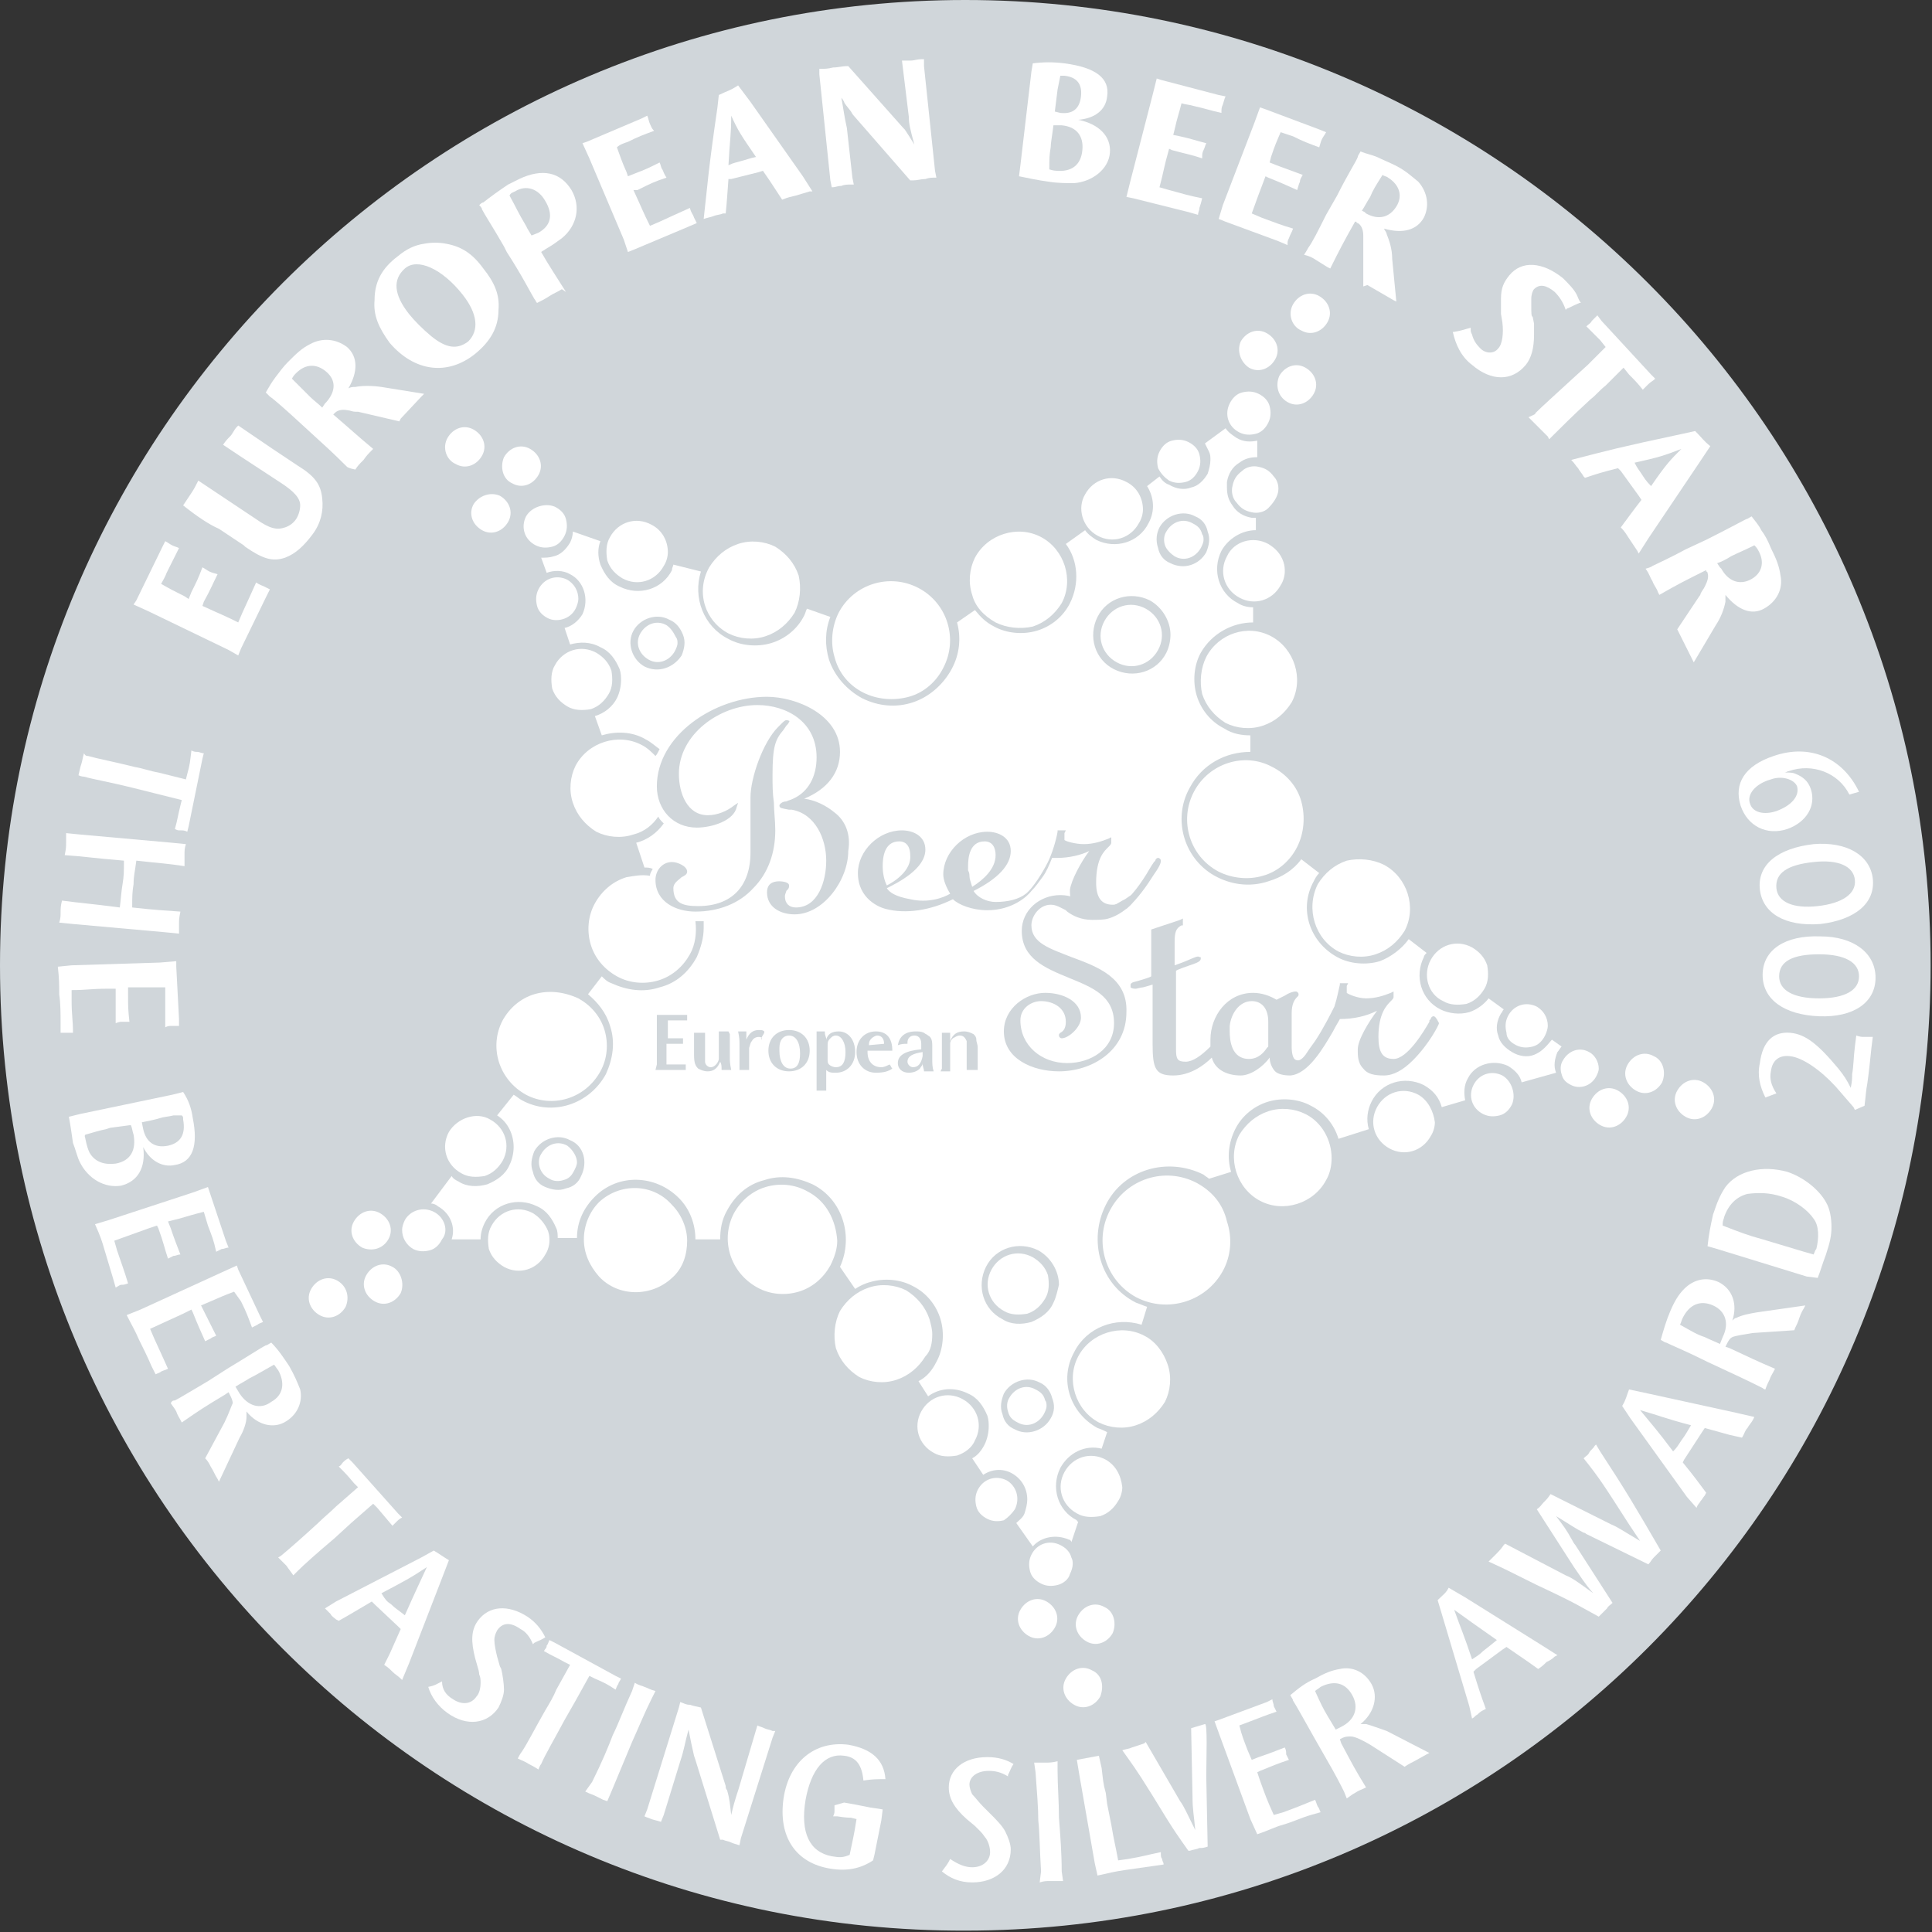 <?xml version="1.0" encoding="utf-8"?>
<!-- Generator: Adobe Illustrator 19.1.0, SVG Export Plug-In . SVG Version: 6.00 Build 0)  -->
<svg version="1.1" id="Ebene_1" xmlns="http://www.w3.org/2000/svg" xmlns:xlink="http://www.w3.org/1999/xlink" x="0px" y="0px"
	 viewBox="0 0 140.3 140.3" style="enable-background:new 0 0 140.3 140.3;" xml:space="preserve">
<rect x="0" y="0" width="140.3" height="140.3" fill="#333333" stroke="none"/>
<style type="text/css">
	.st0{fill:#D0D6DA;}
	.st1{fill:#FFFFFF;}
	.st2{fill-rule:evenodd;clip-rule:evenodd;fill:#FFFFFF;}
</style>
<g>
	<path class="st0" d="M0,70.1C0,31.4,31.4,0,70.1,0c38.7,0,70.1,31.4,70.1,70.1c0,38.7-31.4,70.1-70.1,70.1
		C31.4,140.3,0,108.9,0,70.1L0,70.1z"/>
	<path class="st1" d="M16.6,47.2l-5.8-2.8l-1.1-0.5l0.2-0.3l1.9-3.9l0.2-0.4c0.2,0.1,0.3,0.2,0.5,0.3c0.2,0.1,0.3,0.1,0.5,0.2
		c-0.4,0.8-0.5,1-0.9,1.8c-0.1,0.3-0.3,0.6-0.4,0.8c0.7,0.4,0.9,0.5,1.7,0.9l0.3,0.2l0.2-0.5c0.4-0.8,0.5-1,0.8-1.8
		c0.2,0.1,0.3,0.2,0.5,0.3c0.2,0.1,0.3,0.1,0.6,0.2c-0.4,0.8-0.5,1.1-1,2L14.7,44c1.3,0.6,1.6,0.7,2.6,1.2l0.3-0.7
		c0.5-1.1,0.6-1.3,1-2.2c0.3,0.2,0.4,0.2,0.6,0.3c0.2,0.1,0.2,0.1,0.4,0.2l-0.3,0.6l-1.8,3.7l-0.2,0.5L16.6,47.2L16.6,47.2z"/>
	<path class="st1" d="M13.3,36.7c0.2-0.3,0.4-0.6,0.6-0.9c0.2-0.3,0.3-0.5,0.5-0.9l1.2,0.8l3,2c1,0.7,1.5,0.8,2.1,0.6
		c0.3-0.1,0.6-0.3,0.8-0.6c0.2-0.3,0.3-0.7,0.3-1c0-0.5-0.4-1-1.5-1.7l-2.9-1.9l-1.2-0.8c0.2-0.3,0.3-0.4,0.5-0.6
		c0.2-0.2,0.3-0.5,0.5-0.7l0.1-0.1l2.5,1.7l1.8,1.2c1.3,0.8,1.7,1.4,1.8,2.4c0.1,0.9-0.1,1.8-0.7,2.6c-0.6,0.8-1.2,1.4-2,1.7
		c-0.9,0.3-1.6,0.1-2.9-0.8l-0.1-0.1l-1.8-1.2C15.2,38.1,14.3,37.5,13.3,36.7L13.3,36.7L13.3,36.7z"/>
	<path class="st1" d="M25.2,33.9c-0.3-0.3-1-1-2-1.9L22,30.9c-1.3-1.2-2.1-1.9-2.4-2.1c-0.1-0.1-0.2-0.2-0.3-0.3
		c0.3-0.5,0.4-0.7,0.7-1.1c0.3-0.4,0.6-0.8,0.9-1.1c0.6-0.6,1-1,1.6-1.3c0.9-0.5,1.9-0.4,2.7,0.2c0.8,0.7,0.8,1.8,0.1,3
		c0.2-0.1,0.3-0.1,0.5-0.1c0.5-0.1,1.2-0.1,1.9,0l3.1,0.5l-0.2,0.2l-1.5,1.6l-0.1,0.2L26,29.9c0,0-0.1,0-0.2,0
		c-0.2,0-0.4-0.1-0.5-0.1c-0.5-0.1-0.8,0-1,0.2c0,0,0,0-0.1,0.1l0,0c1.4,1.2,1.7,1.5,2.9,2.5l-0.1,0.1c-0.2,0.2-0.4,0.4-0.6,0.7
		c-0.3,0.3-0.4,0.4-0.6,0.7C25.3,34,25.2,33.9,25.2,33.9L25.2,33.9z M23.6,29.3L23.6,29.3l0.1-0.1c0.7-0.8,0.7-1.6,0-2.2
		c-0.7-0.6-1.5-0.6-2.2,0.1c-0.1,0.1-0.2,0.2-0.3,0.4c0.6,0.6,0.9,0.9,1.3,1.3c0.3,0.3,0.6,0.5,0.9,0.8L23.6,29.3L23.6,29.3z"/>
	<path class="st1" d="M27.2,21.8c0-1.3,0.5-2.3,1.7-3.2c0.6-0.5,1.2-0.8,1.9-0.9c0.5-0.1,1.1-0.1,1.6,0c1.1,0.2,1.9,0.7,2.7,1.8
		c0.8,1,1.2,1.9,1.1,3c0,1.3-0.6,2.3-1.7,3.2c-2,1.6-4.4,1.3-6.2-0.8C27.5,23.8,27.1,22.9,27.2,21.8L27.2,21.8z M33.6,21.4
		c-1.5-1.9-3.3-2.7-4.2-1.9c-0.9,0.8-0.8,1.9,0.3,3.3c0.4,0.5,1,1.1,1.6,1.6c1.1,0.9,1.9,1,2.7,0.4C34.8,24,34.7,22.8,33.6,21.4
		L33.6,21.4z"/>
	<path class="st1" d="M38.8,21.7c-0.3-0.5-0.9-1.7-2-3.4l-0.2-0.4c-0.8-1.4-1.4-2.3-1.6-2.7c0-0.1-0.1-0.2-0.2-0.3
		c0.1-0.1,0.2-0.2,0.3-0.2c0.5-0.4,1.2-0.9,1.8-1.3c0.2-0.1,0.6-0.3,0.8-0.4c1.7-0.8,3-0.5,3.8,0.8c0.7,1.2,0.4,2.6-0.7,3.5
		c-0.3,0.2-0.5,0.4-1.2,0.8c-0.1,0.1-0.2,0.1-0.3,0.2c0.3,0.5,0.4,0.7,0.6,1c0.3,0.5,0.7,1.1,1.2,1.9L40.8,21
		c-0.3,0.2-0.6,0.3-0.9,0.5c-0.3,0.2-0.5,0.3-0.9,0.5C38.9,21.9,38.9,21.8,38.8,21.7L38.8,21.7z M39.1,16.9c0.9-0.5,1.1-1.3,0.5-2.3
		c-0.5-0.9-1.4-1.2-2.2-0.7c-0.2,0.1-0.3,0.1-0.4,0.3c0.5,0.9,0.6,1.2,1.2,2.2l0.1,0.2l0.3,0.5L39.1,16.9L39.1,16.9z"/>
	<path class="st1" d="M45.3,17.4l-2.5-5.9l-0.5-1.1l0.3-0.1l4-1.7L47,8.4c0.1,0.2,0.1,0.4,0.2,0.6c0.1,0.2,0.1,0.3,0.3,0.5
		c-0.8,0.3-1.1,0.4-1.9,0.8c-0.3,0.1-0.6,0.2-0.8,0.4c0.3,0.8,0.3,0.9,0.7,1.8l0.1,0.3l0.5-0.2c0.8-0.3,1-0.4,1.8-0.8
		c0.1,0.2,0.1,0.4,0.2,0.5c0.1,0.2,0.1,0.3,0.3,0.6c-0.9,0.3-1.1,0.4-2.1,0.9L46,13.8c0.6,1.3,0.7,1.6,1.2,2.6l0.7-0.3
		c1.1-0.5,1.3-0.6,2.2-1c0.1,0.4,0.2,0.4,0.3,0.7c0.1,0.2,0.1,0.2,0.2,0.4l-0.7,0.3l-3.8,1.6l-0.5,0.2L45.3,17.4L45.3,17.4z"/>
	<path class="st1" d="M52.1,7.8l0.1-0.9c0.6-0.3,0.8-0.3,1.4-0.7l0.9,1.2l3.8,5.4l0.7,1.1l-0.2,0c-0.3,0.1-0.7,0.2-1,0.3
		c-0.4,0.1-0.5,0.1-1,0.3c-0.6-0.9-0.7-1.1-1.4-2.1l-0.3,0.1L53.1,13L52.9,13c-0.1,1.3-0.1,1.5-0.2,2.5l-0.2,0
		c-0.2,0.1-0.5,0.1-0.7,0.2c-0.3,0.1-0.4,0.1-0.7,0.2C51.4,13.3,51.4,12.6,52.1,7.8L52.1,7.8z M53.8,11.7c0.4-0.1,0.6-0.2,1.1-0.3
		c-1.1-1.6-1.3-1.9-1.8-3c0,1.4-0.1,1.7-0.2,3.6C53.3,11.8,53.5,11.8,53.8,11.7L53.8,11.7z"/>
	<path class="st1" d="M60.3,13.1l-0.8-7.7L59.5,5c0.4,0,0.6,0,1-0.1c0.4,0,0.6-0.1,1.1-0.1l4,4.5c0,0,0.1,0.1,0.1,0.1
		c0.2,0.3,0.4,0.6,0.7,1.1C66.1,9.4,66,9,66,8.5l-0.5-4.1c0.3,0,0.4,0,0.6,0c0.3,0,0.5-0.1,0.8-0.1l0.2,0l0,0.5l0.8,7.6l0.1,0.5
		c-0.4,0-0.5,0-0.8,0.1c-0.3,0-0.6,0.1-0.9,0.1l-0.2,0L62,8.4c0,0-0.1-0.1-0.2-0.3c-0.3-0.4-0.5-0.6-0.5-0.7c0,0-0.1-0.2-0.2-0.3
		c0.2,1.1,0.2,1.3,0.4,2.2l0.4,3.6l0.1,0.5l-0.2,0c-0.2,0-0.5,0-0.7,0.1c-0.3,0-0.4,0.1-0.7,0.1L60.3,13.1L60.3,13.1z"/>
	<path class="st1" d="M77.3,4.6c2.3,0.3,3.3,1.1,3.1,2.4c-0.1,1-0.9,1.6-2.1,1.7c1.5,0.3,2.4,1.2,2.3,2.4c-0.1,1.2-1.3,2.1-2.6,2.2
		c-0.5,0-1.2,0-1.8-0.1c-0.8-0.1-1.7-0.3-2.2-0.4l0.1-0.8l0.8-6.8L75,4.6C75.8,4.5,76.5,4.5,77.3,4.6L77.3,4.6z M76.7,12.4
		c1.1,0.1,1.8-0.4,1.9-1.5c0.1-1-0.4-1.7-1.5-1.8c-0.2,0-0.4,0-0.6,0c-0.1,0.8-0.2,1.3-0.2,1.6c-0.1,0.6-0.1,0.8-0.1,1.6
		C76.2,12.3,76.5,12.4,76.7,12.4L76.7,12.4z M77,8.2c0.9,0.1,1.4-0.3,1.5-1.2c0.1-0.9-0.3-1.4-1.2-1.5c-0.2,0-0.2,0-0.3,0L76.9,6
		l-0.1,0.5l-0.2,1.6L77,8.2L77,8.2z"/>
	<path class="st1" d="M82.1,13.1l1.6-6.2L84,5.7l0.3,0.1l4.2,1.1L89,7c-0.1,0.2-0.1,0.3-0.2,0.6c-0.1,0.2-0.1,0.3-0.1,0.6
		c-0.9-0.2-1.1-0.3-2-0.5c-0.3-0.1-0.6-0.1-0.9-0.2c-0.2,0.8-0.3,1-0.5,1.9l-0.1,0.4l0.5,0.1c0.9,0.2,1.1,0.3,1.9,0.5
		c-0.1,0.2-0.1,0.3-0.2,0.5c-0.1,0.2-0.1,0.3-0.1,0.6c-0.9-0.3-1.1-0.3-2.2-0.6l-0.2-0.1c-0.4,1.4-0.4,1.7-0.7,2.8l0.7,0.2
		c1.1,0.3,1.4,0.4,2.4,0.6c-0.1,0.4-0.1,0.4-0.2,0.7c0,0.2-0.1,0.3-0.1,0.5l-0.7-0.2l-4-1l-0.5-0.1L82.1,13.1L82.1,13.1z"/>
	<path class="st1" d="M88.8,14.9l2.3-6l0.4-1.1l0.3,0.1l4,1.5l0.5,0.2c-0.1,0.2-0.2,0.3-0.3,0.5c-0.1,0.2-0.1,0.3-0.2,0.6
		c-0.8-0.3-1.1-0.4-1.9-0.8c-0.3-0.1-0.6-0.2-0.9-0.3c-0.3,0.7-0.4,0.9-0.7,1.8l-0.1,0.4l0.5,0.2c0.8,0.3,1.1,0.4,1.9,0.7
		c-0.1,0.2-0.2,0.3-0.2,0.5c-0.1,0.2-0.1,0.3-0.2,0.6c-0.9-0.4-1.1-0.5-2.1-0.9l-0.2-0.1c-0.5,1.3-0.6,1.6-1,2.7l0.7,0.3
		c1.1,0.4,1.3,0.5,2.3,0.8c-0.1,0.3-0.2,0.4-0.3,0.7c-0.1,0.2-0.1,0.2-0.1,0.5l-0.7-0.3L89,16.1l-0.5-0.2L88.8,14.9L88.8,14.9z"/>
	<path class="st1" d="M95,18c0.3-0.4,0.7-1.2,1.3-2.4l0.8-1.4c0.8-1.6,1.4-2.5,1.5-2.8c0-0.1,0.1-0.2,0.2-0.4
		c0.5,0.2,0.7,0.2,1.2,0.4c0.4,0.2,0.9,0.4,1.3,0.6c0.8,0.4,1.2,0.8,1.7,1.2c0.7,0.8,0.8,1.8,0.4,2.6c-0.5,0.9-1.5,1.2-2.9,0.8
		c0.1,0.2,0.2,0.3,0.2,0.4c0.2,0.5,0.4,1.1,0.4,1.8l0.3,3.1l-0.2-0.1l-1.9-1.1L99,20.8l0-2.9c0,0,0-0.1,0-0.2c0-0.2,0-0.4,0-0.6
		c0-0.5-0.2-0.8-0.4-0.9c0,0-0.1,0-0.1-0.1l-0.1,0c-0.9,1.6-1.1,2-1.8,3.4l-0.2-0.1c-0.3-0.2-0.5-0.3-0.8-0.5
		c-0.3-0.2-0.5-0.3-0.9-0.4C94.9,18.2,95,18,95,18L95,18z M99.1,15.4l0.1,0.1l0,0c0.9,0.5,1.7,0.3,2.2-0.5c0.5-0.8,0.2-1.6-0.6-2.1
		c-0.1-0.1-0.3-0.1-0.4-0.2c-0.5,0.8-0.7,1.1-0.9,1.6c-0.2,0.3-0.4,0.7-0.6,1L99.1,15.4L99.1,15.4z"/>
	<path class="st1" d="M106.9,24.3c0.1,0.4,0.3,0.7,0.6,1c0.4,0.4,1,0.4,1.3,0c0.3-0.3,0.4-1.1,0.3-1.9l-0.1-0.6c0-0.2,0-0.4,0-0.4
		c0-0.2,0-0.5,0-0.7c0-0.8,0.2-1.2,0.6-1.7c0.9-1.1,2.4-1,3.9,0.2c0.4,0.4,0.8,0.8,1,1.2c0.1,0.2,0.1,0.3,0.3,0.6c0,0-0.1,0-0.1,0
		c-0.5,0.2-0.8,0.4-0.9,0.4c0,0,0,0-0.1,0.1c-0.2-0.6-0.5-1-0.8-1.3c-0.6-0.5-1.1-0.6-1.5-0.2c-0.1,0.1-0.2,0.4-0.2,0.7
		c0,0.1,0,0.3,0,0.5c0,0.5,0,0.8,0.1,0.8l0.1,0.5c0,0.1,0,0.1,0,0.3c0,0.2,0,0.4,0,0.5c0,1-0.2,1.7-0.6,2.2c-1,1.2-2.5,1.2-3.9,0
		c-0.8-0.6-1.2-1.5-1.4-2.4l0.1,0c0.6-0.1,0.8-0.2,1.2-0.3C106.8,24.1,106.8,24.1,106.9,24.3L106.9,24.3z"/>
	<path class="st1" d="M111.5,30c0.5-0.5,1.4-1.3,2.7-2.5l1.1-1l1.3-1.3l-0.4-0.5c-0.4-0.4-0.5-0.5-1-1c0.2-0.2,0.3-0.2,0.4-0.4
		c0.2-0.2,0.2-0.2,0.4-0.4l0.3,0.4l3.6,3.9l0.3,0.3c-0.2,0.2-0.3,0.2-0.5,0.4c-0.2,0.2-0.2,0.2-0.4,0.4c-0.4-0.5-0.6-0.7-1-1.1
		l-0.4-0.5l-1.3,1.3c-0.4,0.3-0.7,0.7-1.1,1c-1.3,1.2-2.2,2.1-2.7,2.6c0,0-0.1,0.1-0.3,0.3l-0.1-0.2l-1.3-1.3l-0.1-0.1
		C111.4,30.1,111.5,30.1,111.5,30L111.5,30z"/>
	<path class="st1" d="M122.2,31.5l0.9-0.2c0.5,0.5,0.6,0.7,1.1,1.1l-0.8,1.2l-3.7,5.5l-0.7,1.1l-0.1-0.2c-0.2-0.3-0.4-0.6-0.6-0.9
		c-0.2-0.3-0.3-0.5-0.6-0.8c0.6-0.8,0.8-1.1,1.5-2L119,36l-1.3-1.8l-0.2-0.2c-1.2,0.3-1.5,0.4-2.4,0.7l-0.1-0.1
		c-0.1-0.2-0.3-0.4-0.4-0.6c-0.2-0.2-0.2-0.3-0.5-0.6C116.8,32.7,117.5,32.5,122.2,31.5L122.2,31.5z M119.2,34.4
		c0.2,0.3,0.3,0.5,0.7,0.9c1.1-1.6,1.4-1.9,2.2-2.7c-1.3,0.5-1.6,0.6-3.4,1C118.9,34,119,34.1,119.2,34.4L119.2,34.4z"/>
	<path class="st1" d="M120,41.1c0.4-0.2,1.3-0.6,2.4-1.2l1.5-0.7c1.6-0.8,2.5-1.3,2.9-1.5c0.1,0,0.2-0.1,0.4-0.2
		c0.3,0.4,0.5,0.6,0.7,1c0.3,0.4,0.5,0.8,0.7,1.3c0.4,0.8,0.6,1.3,0.7,2c0.2,1-0.3,1.9-1.2,2.4c-0.9,0.5-1.9,0.1-2.8-1
		c0,0.2,0,0.4,0,0.5c-0.1,0.5-0.3,1.1-0.7,1.7l-1.6,2.7l-0.1-0.2l-1-2l-0.1-0.2l1.6-2.4c0,0,0.1-0.1,0.1-0.2
		c0.1-0.2,0.2-0.3,0.3-0.5c0.2-0.4,0.3-0.7,0.2-1c0,0,0-0.1-0.1-0.1l0-0.1c-1.6,0.8-2,1-3.4,1.8l-0.1-0.2c-0.1-0.3-0.3-0.5-0.4-0.8
		c-0.2-0.3-0.2-0.5-0.5-0.9C119.9,41.2,120,41.1,120,41.1L120,41.1z M124.9,41.2l0.1,0.1l0,0c0.5,0.9,1.3,1.2,2.1,0.8
		c0.8-0.4,1.1-1.2,0.6-2.1c-0.1-0.2-0.2-0.3-0.3-0.4c-0.8,0.4-1.1,0.5-1.7,0.8c-0.3,0.2-0.7,0.4-1,0.5L124.9,41.2L124.9,41.2z"/>
	<path class="st1" d="M6.4,54.9c0.7,0.2,1.8,0.4,3.4,0.8c0.6,0.1,1.1,0.3,1.7,0.4l2,0.5l0.1-0.4c0.2-0.7,0.2-0.9,0.3-1.7
		c0.2,0.1,0.3,0.1,0.4,0.1c0.2,0,0.3,0.1,0.5,0.1l-0.1,0.4L13.7,60l-0.1,0.4c-0.2-0.1-0.3-0.1-0.5-0.1c-0.2,0-0.2,0-0.4-0.1
		c0.2-0.7,0.2-0.9,0.4-1.7l0.1-0.4l-2-0.5l-1.6-0.4c-1.6-0.4-2.8-0.6-3.5-0.8c0,0-0.2,0-0.4-0.1c0.1-0.4,0.1-0.5,0.2-0.8
		c0.1-0.3,0.1-0.5,0.2-0.8C6.2,54.9,6.3,54.9,6.4,54.9L6.4,54.9z"/>
	<path class="st1" d="M4.7,62.1c0.1-0.5,0.1-0.6,0.1-0.9c0-0.3,0-0.4,0-0.7l1,0.1l6.7,0.6l1,0.1c-0.1,0.3-0.1,0.5-0.1,0.7
		c0,0.3,0,0.5,0,0.9c-1.3-0.2-1.7-0.2-3.5-0.4c-0.1,0.8-0.2,1.1-0.2,1.7c-0.1,0.6-0.1,0.9-0.1,1.7c1.8,0.2,2.2,0.2,3.5,0.3
		c-0.1,0.5-0.1,0.6-0.1,0.9c0,0.3,0,0.4,0,0.7l-1-0.1l-6.7-0.6l-1-0.1c0.1-0.3,0.1-0.5,0.1-0.7c0-0.3,0-0.5,0.1-0.9
		c1.5,0.2,1.9,0.2,4.2,0.5c0.1-0.8,0.1-1.1,0.2-1.7c0.1-0.6,0.1-0.9,0.1-1.7C6.6,62.3,6.2,62.2,4.7,62.1L4.7,62.1z"/>
	<path class="st1" d="M5.2,70.1l6.4-0.2l1.2-0.1l0,0.4L13,74l0,0.5c-0.2,0-0.3,0-0.5,0c-0.2,0-0.3,0-0.5,0.1c0-0.9,0-1.1,0-2l0-0.9
		c-0.8,0-1.1,0-1.9,0l-0.8,0l0,0.5c0,0.9,0,1.1,0.1,2c-0.2,0-0.3,0-0.5,0c-0.2,0-0.2,0-0.5,0.1c0-0.9,0-1.2,0-2.3l0-0.2l-0.6,0
		c-1.2,0-1.5,0.1-2.6,0.1l0,0.7c0,1.2,0.1,1.4,0.1,2.4c-0.3,0-0.4,0-0.5,0c-0.2,0-0.2,0-0.4,0l0-0.7c0-0.7,0-1.4-0.1-2.1
		c0-0.7,0-1.1-0.1-2L5.2,70.1L5.2,70.1z"/>
	<path class="st1" d="M14,81.2c0.4,2,0,3.2-1.3,3.4c-0.9,0.2-1.8-0.3-2.3-1.3c0.2,1.5-0.4,2.5-1.6,2.8c-1.2,0.2-2.4-0.5-3-1.7
		c-0.2-0.4-0.3-0.9-0.5-1.4c-0.1-0.7-0.2-1.4-0.3-1.9l0.8-0.2l6.7-1.4l0.8-0.2C13.7,79.9,13.9,80.5,14,81.2L14,81.2z M6.2,82.7
		c0.1,0.5,0.2,0.8,0.3,1c0.4,0.7,1.1,0.9,1.9,0.8c1.1-0.2,1.5-1,1.3-2.1c-0.1-0.3-0.1-0.5-0.2-0.7L8,81.9L7.7,82
		c-0.5,0.1-0.8,0.2-1.5,0.4C6.1,82.5,6.2,82.6,6.2,82.7L6.2,82.7z M10.4,82c0.2,0.9,0.8,1.4,1.8,1.2c0.9-0.2,1.3-0.8,1.1-1.9
		c0-0.2,0-0.2-0.1-0.3L12.6,81c-0.4,0.1-0.7,0.1-1,0.2c-0.3,0.1-0.8,0.2-1.3,0.3L10.4,82L10.4,82z"/>
	<path class="st1" d="M7.9,88.6l6.1-2l1.1-0.4l0.1,0.3l1.2,3.6l0.2,0.5c-0.2,0-0.3,0.1-0.5,0.1c-0.2,0.1-0.2,0.1-0.4,0.2
		c-0.2-0.9-0.3-1.1-0.6-1.9L14.8,88c-0.8,0.2-1.1,0.3-1.8,0.5l-0.8,0.2l0.2,0.5c0.3,0.9,0.4,1.1,0.7,1.9c-0.2,0-0.3,0.1-0.5,0.1
		c-0.2,0.1-0.2,0.1-0.4,0.2c-0.3-0.9-0.3-1.1-0.7-2.2l-0.1-0.2l-0.6,0.2c-1.1,0.4-1.4,0.5-2.5,0.9l0.2,0.7C8.9,92,9,92.2,9.3,93.2
		c-0.3,0.1-0.3,0.1-0.5,0.1c-0.1,0-0.2,0.1-0.4,0.2l-0.2-0.7c-0.2-0.7-0.4-1.3-0.6-2c-0.2-0.7-0.3-1-0.7-1.9L7.9,88.6L7.9,88.6z"/>
	<path class="st1" d="M10.2,95.1l5.9-2.7l1.1-0.5l0.1,0.3l1.6,3.4l0.2,0.4c-0.2,0.1-0.3,0.1-0.4,0.2c-0.2,0.1-0.2,0.1-0.4,0.2
		c-0.3-0.8-0.4-1.1-0.8-1.9L17,93.8c-0.8,0.3-1,0.4-1.7,0.7l-0.7,0.3l0.2,0.4c0.4,0.8,0.5,1,0.9,1.8c-0.2,0.1-0.3,0.1-0.4,0.2
		c-0.2,0.1-0.2,0.1-0.4,0.2c-0.4-0.9-0.5-1.1-0.9-2.1l-0.1-0.2l-0.6,0.3c-1.1,0.5-1.3,0.6-2.4,1.1l0.3,0.7c0.5,1.1,0.6,1.3,1,2.2
		c-0.2,0.1-0.3,0.1-0.5,0.2c-0.1,0.1-0.2,0.1-0.4,0.2l-0.3-0.6c-0.3-0.7-0.6-1.3-0.9-1.9c-0.3-0.7-0.5-1-0.9-1.8L10.2,95.1
		L10.2,95.1z"/>
	<path class="st1" d="M12.7,101.7c0.4-0.2,1.2-0.7,2.4-1.4l1.4-0.9c1.5-0.9,2.4-1.5,2.8-1.7c0.1,0,0.2-0.1,0.4-0.2
		c0.5,0.5,0.9,1.1,1.3,1.7c0.4,0.7,0.6,1.2,0.8,1.7c0.2,0.9-0.2,1.8-1,2.3c-0.9,0.6-2.1,0.3-2.9-0.7c0,0.2,0,0.3,0,0.4
		c0,0.4-0.2,1-0.5,1.5l-1.5,3.2l-0.1-0.2c-0.2-0.3-0.3-0.6-0.5-0.9c-0.1-0.2-0.2-0.4-0.4-0.6l1.4-2.6c0.3-0.6,0.5-1.2,0.6-1.4
		c0-0.2-0.1-0.4-0.2-0.6l-0.1-0.2l-0.3,0.2c-1.5,0.9-1.8,1.1-3.1,2c-0.2-0.4-0.3-0.5-0.4-0.8c-0.1-0.2-0.2-0.3-0.4-0.6
		C12.5,101.7,12.6,101.7,12.7,101.7L12.7,101.7z M17.4,101.2c0.6,0.9,1.5,1.2,2.3,0.6c0.9-0.5,1-1.4,0.5-2.3
		c-0.1-0.1-0.2-0.3-0.3-0.4c-0.9,0.5-1.2,0.7-1.8,1c-0.3,0.2-0.7,0.4-1,0.6L17.4,101.2L17.4,101.2z"/>
	<path class="st1" d="M20.5,112.9c0.6-0.5,1.4-1.2,2.6-2.3c0.4-0.4,0.9-0.8,1.3-1.2l1.6-1.4l-0.3-0.3c-0.5-0.6-0.6-0.7-1.1-1.2
		c0.2-0.1,0.2-0.2,0.3-0.3c0.1-0.1,0.2-0.2,0.4-0.3l0.3,0.3l3.3,3.7l0.3,0.3c-0.2,0.1-0.3,0.2-0.4,0.3c-0.1,0.1-0.2,0.2-0.3,0.3
		c-0.5-0.6-0.6-0.7-1.1-1.3l-0.3-0.3l-1.6,1.4l-1.2,1.1c-1.3,1.1-2.2,1.9-2.7,2.4c0,0-0.1,0.1-0.3,0.3c-0.2-0.3-0.3-0.4-0.5-0.7
		c-0.2-0.2-0.3-0.3-0.6-0.6C20.4,113,20.5,112.9,20.5,112.9L20.5,112.9z"/>
	<path class="st1" d="M24.4,116.3l6.2-3.2l0.9-0.5c0.5,0.3,0.6,0.4,1.1,0.7l-0.5,1.3l-2.4,6.2l-0.5,1.2l-0.1-0.1
		c-0.2-0.2-0.4-0.3-0.6-0.5c-0.2-0.2-0.3-0.3-0.6-0.5l0.4-0.8l0.8-1.8l-0.2-0.2l-1.7-1.6l-0.2-0.2c-1.2,0.7-1.5,0.9-2.4,1.4
		l-0.2-0.1c-0.1-0.1-0.3-0.2-0.4-0.4c-0.1-0.1-0.2-0.2-0.4-0.4L24.4,116.3L24.4,116.3z M28.4,116.5c0.3,0.3,0.5,0.4,1,0.8
		c0.8-1.8,1-2.2,1.6-3.5c-1.2,0.8-1.6,1-3.3,1.9C28,116.2,28.1,116.3,28.4,116.5L28.4,116.5z"/>
	<path class="st1" d="M32.9,123.4c0.6,0.4,1.3,0.4,1.7-0.2c0.2-0.2,0.3-0.6,0.3-1c0-0.2,0-0.4-0.1-0.6c0-0.2-0.1-0.5-0.1-0.5
		l-0.2-0.7c-0.3-1.2-0.3-2,0.2-2.7c0.8-1.1,2.2-1.2,3.6-0.3c0.6,0.4,1,0.9,1.3,1.5c-0.3,0.2-0.4,0.2-0.8,0.4l-0.1,0.1
		c-0.2-0.5-0.5-0.9-0.9-1.1c-0.7-0.5-1.3-0.5-1.7,0.1c-0.1,0.2-0.2,0.4-0.2,0.7c0,0.3,0.1,0.8,0.2,1.2l0.2,0.7l0.1,0.2
		c0.1,0.4,0.2,1.1,0.2,1.5c0,0.4-0.2,0.9-0.4,1.3c-0.8,1.2-2.3,1.4-3.7,0.4c-0.7-0.5-1.2-1.2-1.4-1.9c0.5-0.1,0.6-0.2,1-0.4
		C32.1,122.7,32.4,123.1,32.9,123.4L32.9,123.4z"/>
	<path class="st1" d="M37.9,127.2c0.4-0.6,0.9-1.6,1.7-3c0.3-0.5,0.6-1,0.8-1.5l1-1.8l-0.4-0.2c-0.7-0.4-0.8-0.4-1.5-0.8
		c0.1-0.2,0.2-0.2,0.2-0.4c0.1-0.1,0.1-0.2,0.2-0.4l0.4,0.2l4.4,2.4l0.4,0.2c-0.1,0.2-0.2,0.3-0.2,0.4c-0.1,0.1-0.1,0.2-0.2,0.4
		c-0.6-0.4-0.8-0.5-1.5-0.8l-0.4-0.2l-1,1.8l-0.8,1.4c-0.8,1.5-1.4,2.5-1.7,3.2c0,0-0.1,0.1-0.2,0.4c-0.3-0.2-0.5-0.3-0.7-0.4
		c-0.3-0.2-0.4-0.2-0.8-0.4C37.8,127.3,37.9,127.2,37.9,127.2L37.9,127.2z"/>
	<path class="st1" d="M43,129.4c0.7-1.4,1.2-2.6,1.5-3.4c0.4-0.8,0.8-1.9,1.4-3.2l0.2-0.6c0.3,0.2,0.5,0.2,0.7,0.3
		c0.3,0.1,0.4,0.2,0.8,0.3l-0.3,0.6c-0.5,1-0.9,2-1.4,3.1c-0.5,1.2-1,2.4-1.5,3.6l-0.3,0.7l-0.3-0.1c-0.2-0.1-0.4-0.2-0.6-0.3
		c-0.2-0.1-0.3-0.1-0.7-0.3L43,129.4L43,129.4z"/>
	<path class="st1" d="M47,131.4l2.3-7.4l0.1-0.4c0.3,0.1,0.4,0.2,0.7,0.2c0.3,0.1,0.4,0.1,0.8,0.2l1.8,5.7c0,0.1,0,0.2,0.1,0.3
		c0.2,0.7,0.2,1,0.3,1.8c0.3-1.3,0.5-1.7,0.6-2.1l1.3-4.4c0.2,0.1,0.3,0.1,0.5,0.2c0.2,0.1,0.4,0.1,0.6,0.2l0.2,0l-0.2,0.5l-2.3,7.3
		l-0.1,0.5c-0.3-0.1-0.4-0.1-0.6-0.2c-0.2-0.1-0.4-0.1-0.6-0.2l-0.2,0l-1.8-5.8l-0.1-0.3l-0.2-0.9l-0.2-1c-0.3,1.1-0.3,1.4-0.6,2.3
		l-1.2,3.9l-0.2,0.5c-0.3-0.1-0.4-0.1-0.7-0.2c-0.2-0.1-0.3-0.1-0.5-0.2L47,131.4L47,131.4z"/>
	<path class="st1" d="M61.3,130.9c0.6,0.1,1.1,0.2,1.6,0.3c0.4,0.1,0.7,0.1,1.2,0.2l-0.1,0.8l-0.5,2.5l-0.1,0.4
		c-0.9,0.6-1.9,0.8-3.1,0.6c-2.5-0.4-3.8-2.3-3.4-5.1c0.4-2.7,2.3-4.2,4.7-3.9c1.7,0.3,2.6,1.1,2.7,2.5c-0.7,0-0.9,0-1.6,0.1
		c-0.1-1.1-0.5-1.7-1.4-1.8c-1.4-0.2-2.4,1-2.8,3.2c-0.4,2.4,0.3,3.8,1.9,4.1c0.6,0.1,0.8,0.1,1.3-0.1c0.2-1,0.3-1.3,0.5-2.6
		l-0.4-0.1c-0.1,0-0.4,0-1-0.1l-0.3,0c0.1-0.2,0.1-0.3,0.1-0.4c0-0.1,0-0.2,0-0.4L61.3,130.9L61.3,130.9z"/>
	<path class="st1" d="M106.7,123.9l-2-6.7l-0.3-1c0.4-0.4,0.6-0.5,0.8-0.9l1.2,0.7l5.6,3.5l1.1,0.7l-0.2,0.1
		c-0.2,0.2-0.4,0.3-0.6,0.4c-0.2,0.2-0.3,0.3-0.6,0.5l-0.7-0.5l-1.6-1.1l-0.3,0.2l-1.9,1.4l-0.2,0.2c0.4,1.3,0.5,1.6,0.9,2.7
		l-0.2,0.1c-0.2,0.1-0.3,0.2-0.4,0.3c-0.2,0.1-0.2,0.2-0.4,0.3L106.7,123.9L106.7,123.9z M107.7,119.9c0.4-0.3,0.5-0.4,1-0.8
		c-1.7-1.2-2-1.4-3.1-2.2c0.5,1.4,0.7,1.8,1.3,3.6C107.2,120.3,107.4,120.2,107.7,119.9L107.7,119.9z"/>
	<path class="st1" d="M111.6,115.1c-2.2-1.1-2.4-1.2-3.5-1.7c0.2-0.2,0.3-0.3,0.5-0.5c0.2-0.2,0.4-0.4,0.6-0.7l0.1-0.1l4.4,2.3
		c0.5,0.2,0.9,0.5,2,1.3c-0.7-0.8-0.9-1.2-1.4-1.9l-2.7-4.2c0.3-0.2,0.3-0.3,0.5-0.5c0.2-0.2,0.3-0.3,0.5-0.6l4.4,2.2
		c0.5,0.2,0.9,0.5,2.1,1.2l-0.8-1.2c-1.8-2.8-2.1-3.3-3.3-4.8c0.2-0.2,0.3-0.2,0.4-0.4c0.1-0.2,0.3-0.3,0.4-0.5l0.1-0.1l0.3,0.5
		c1.9,2.9,2.6,4.1,4.4,7.2c-0.2,0.2-0.3,0.3-0.5,0.5c-0.2,0.2-0.2,0.3-0.4,0.5l-4.5-2.2c0,0-0.1-0.1-0.2-0.1c-0.6-0.3-1-0.6-2-1.2
		c0.6,0.8,0.7,0.9,1.2,1.8c0.1,0.2,0.2,0.3,0.2,0.3l2.7,4.2c-0.2,0.2-0.3,0.2-0.4,0.4c-0.2,0.2-0.3,0.3-0.5,0.5l-0.1,0.1
		C114.8,116.7,114.6,116.5,111.6,115.1L111.6,115.1z"/>
	<path class="st1" d="M122.5,108.7l-4.1-5.7l-0.6-0.9c0.3-0.5,0.3-0.7,0.5-1.2l1.4,0.3l6.4,1.4l1.3,0.3l-0.1,0.2
		c-0.1,0.2-0.3,0.4-0.4,0.6c-0.2,0.2-0.2,0.4-0.4,0.7l-0.9-0.2l-1.8-0.5l-0.2,0.3l-1.3,2l-0.1,0.2c0.9,1.1,1.1,1.4,1.7,2.2l-0.1,0.2
		c-0.1,0.1-0.2,0.3-0.3,0.4c-0.1,0.2-0.2,0.2-0.3,0.5L122.5,108.7L122.5,108.7z M122.1,104.6c0.3-0.4,0.4-0.6,0.7-1.1
		c-1.9-0.5-2.3-0.7-3.7-1.1c0.9,1.1,1.2,1.4,2.4,3C121.8,105.1,121.9,104.9,122.1,104.6L122.1,104.6z"/>
	<path class="st1" d="M128,100.8c-0.4-0.2-1.2-0.6-2.5-1.2l-1.5-0.7c-1.6-0.8-2.6-1.2-3-1.4c-0.1,0-0.2-0.1-0.4-0.2
		c0.2-0.7,0.4-1.4,0.7-2.1c0.3-0.7,0.6-1.2,1-1.6c0.7-0.7,1.6-0.9,2.5-0.5c1,0.5,1.4,1.6,1,2.8c0.1-0.1,0.2-0.2,0.3-0.2
		c0.4-0.2,0.9-0.3,1.5-0.4l3.5-0.5l-0.1,0.2c-0.2,0.3-0.3,0.6-0.4,0.9c-0.1,0.3-0.2,0.4-0.3,0.7l-3,0.2c-0.6,0.1-1.3,0.2-1.5,0.3
		c-0.2,0.1-0.3,0.3-0.4,0.5l-0.1,0.2l0.3,0.1c1.5,0.7,1.9,0.9,3.3,1.5c-0.2,0.4-0.3,0.5-0.4,0.8c-0.1,0.2-0.2,0.4-0.3,0.7
		C128.2,100.9,128.1,100.9,128,100.8L128,100.8z M125.1,97.1c0.5-1,0.2-1.9-0.7-2.3c-0.9-0.4-1.7-0.1-2.2,0.9
		c-0.1,0.2-0.1,0.3-0.2,0.5c0.9,0.5,1.2,0.7,1.8,0.9c0.4,0.2,0.7,0.3,1.1,0.5L125.1,97.1L125.1,97.1z"/>
	<path class="st1" d="M131.2,92.7l-6.5-2l-0.7-0.2c0.1-0.9,0.2-1.4,0.4-2.3c0.3-0.9,0.5-1.4,0.9-2c0.9-1.2,2.7-1.6,4.5-1.1
		c1.2,0.4,2.3,1.3,2.8,2.2c0.3,0.5,0.4,1.2,0.4,1.8c0,0.6-0.1,1.1-0.4,2c-0.3,0.8-0.4,1.2-0.6,1.7L131.2,92.7L131.2,92.7z
		 M131.9,90.7c0.2-0.8,0.2-1.7-0.2-2.2c-0.4-0.6-1.3-1.3-2.3-1.6c-0.9-0.3-1.7-0.3-2.5-0.2c-0.8,0.2-1.4,0.8-1.7,1.7
		c0,0.1-0.1,0.2-0.1,0.5l0,0.1c1.3,0.5,1.8,0.7,2.9,1c1,0.3,2,0.6,3,0.9l0.7,0.2C131.8,90.9,131.8,90.8,131.9,90.7L131.9,90.7z"/>
	<path class="st1" d="M134.7,80.6l-0.1-0.2l-1.3-1.5c-1.1-1.2-2.4-2.1-3.3-2.2c-0.8-0.1-1.3,0.3-1.4,1.1c-0.1,0.5,0,1,0.4,1.6
		l-0.8,0.3c-0.4-0.8-0.6-1.6-0.4-2.5c0.2-1.6,1-2.3,2.2-2.2c1.1,0.1,2,0.8,3.5,2.6c0.4,0.5,0.6,0.8,0.9,1.4c0.1-0.5,0.1-0.7,0.1-1
		c0.1-0.5,0.1-1.2,0.2-2l0.1-0.8c0.3,0.1,0.4,0.1,0.6,0.1c0.2,0,0.3,0,0.6,0l-0.1,0.8c-0.1,1-0.2,1.9-0.3,2.6
		c-0.1,0.5-0.1,0.8-0.2,1.6L134.7,80.6L134.7,80.6z"/>
	<path class="st1" d="M128,70.8c0-1.8,1.6-2.9,4.2-2.8c2.4,0,4,1.2,4,3c0,1.8-1.6,2.9-4.1,2.8C129.6,73.7,128,72.6,128,70.8
		L128,70.8z M135,70.9c0-1-1-1.6-2.9-1.6c-1.9,0-2.9,0.5-2.9,1.6c0,1,1,1.6,2.9,1.6C134,72.5,135,71.9,135,70.9L135,70.9z"/>
	<path class="st1" d="M127.8,64.6c-0.2-1.8,1.3-3,3.9-3.3c2.4-0.2,4.1,0.8,4.3,2.5c0.2,1.8-1.3,3-3.8,3.3
		C129.6,67.3,128,66.3,127.8,64.6L127.8,64.6z M134.7,63.9c-0.1-1-1.2-1.5-3-1.3c-1.9,0.2-2.8,0.8-2.7,1.9c0.1,1,1.2,1.5,3,1.3
		C133.8,65.6,134.8,64.9,134.7,63.9L134.7,63.9z"/>
	<path class="st1" d="M134.3,57.7c-0.8-1.6-2.7-2.3-4.4-1.7c-0.1,0-0.2,0.1-0.3,0.1c0.4,0,0.6,0,0.8,0.1c0.5,0.2,0.9,0.5,1.1,1.1
		c0.4,1.2-0.3,2.4-1.7,2.9c-1.5,0.5-2.9-0.2-3.4-1.7c-0.5-1.6,0.3-2.9,2.4-3.6c2.6-0.9,5,0.1,6.2,2.6L134.3,57.7L134.3,57.7z
		 M127.1,58.4c0.2,0.6,1,0.8,1.9,0.5c1.1-0.4,1.7-1.1,1.5-1.8c-0.2-0.5-1.1-0.8-1.9-0.5C127.5,56.9,126.8,57.7,127.1,58.4
		L127.1,58.4z"/>
	<path class="st1" d="M111.4,76.6c-0.5,0.2-1.1,0.1-1.6-0.2c-0.5-0.3-0.9-0.7-1-1.2c-0.2-0.5-0.1-1.1,0.2-1.6
		c0.1-0.1,0.1-0.2,0.2-0.3l-1.1-0.8c-0.3,0.4-0.8,0.8-1.4,1c-0.7,0.2-1.5,0.1-2.1-0.2c-1.4-0.7-1.9-2.4-1.2-3.8
		c0-0.1,0.1-0.2,0.2-0.3l-1.3-1c-0.5,0.7-1.3,1.3-2.1,1.6c-1,0.3-2.2,0.2-3.1-0.3c-2-1.1-2.8-3.5-1.7-5.5c0.1-0.2,0.2-0.4,0.4-0.6
		l-1.3-1c-0.6,0.8-1.4,1.3-2.4,1.6c-1.2,0.4-2.5,0.3-3.7-0.3c-2.4-1.2-3.3-4.2-2-6.5c0.9-1.7,2.6-2.6,4.4-2.6l0-1.2
		c-0.6,0-1.3-0.1-1.9-0.5c-1-0.5-1.7-1.4-2-2.4c-0.3-1-0.2-2.2,0.3-3.1c0.8-1.4,2.3-2.2,3.8-2.2l0-1.1c-0.4,0-0.8-0.1-1.1-0.3
		c-1.4-0.7-1.9-2.4-1.2-3.8c0.5-0.9,1.5-1.5,2.5-1.5l0-0.9c-0.1,0-0.2,0-0.3,0c-0.6-0.1-1.1-0.4-1.4-0.9c-0.3-0.4-0.4-0.8-0.4-1.3
		c0-0.1,0-0.3,0-0.4c0.1-0.6,0.4-1.1,0.9-1.4c0.4-0.3,0.8-0.4,1.3-0.4l0-1.2c-0.5,0.1-1,0.1-1.5-0.2c-0.3-0.2-0.6-0.4-0.8-0.7
		l-1.5,1.1c0.1,0.2,0.2,0.4,0.3,0.6c0.1,0.2,0.1,0.4,0.1,0.6c0,0.3-0.1,0.7-0.2,1c-0.3,0.5-0.7,0.9-1.2,1c-0.5,0.2-1.1,0.1-1.6-0.2
		c-0.3-0.1-0.5-0.3-0.7-0.6l-0.9,0.7c0.5,0.8,0.6,1.8,0.1,2.7l0,0c-0.7,1.4-2.4,1.9-3.8,1.2c-0.3-0.2-0.6-0.4-0.8-0.7l-1.4,1
		c0.9,1.2,1,2.9,0.3,4.3c-0.5,1-1.4,1.7-2.4,2c-1,0.3-2.2,0.2-3.1-0.3c-0.6-0.3-1-0.7-1.4-1.2l-1.3,0.9c0.3,1.1,0.2,2.3-0.4,3.4
		c-0.6,1.1-1.6,2-2.8,2.4c-1.2,0.4-2.5,0.3-3.7-0.3c-1.1-0.6-2-1.6-2.4-2.8c-0.3-1-0.3-2.1,0.1-3.1l-1.7-0.6
		c-0.1,0.2-0.1,0.3-0.2,0.5c-0.5,1-1.4,1.7-2.4,2c-1,0.3-2.2,0.2-3.1-0.3c-1.8-0.9-2.6-3-2-4.9L48.9,41c0,0.1-0.1,0.2-0.1,0.4l0,0
		c-0.7,1.4-2.4,1.9-3.8,1.2c-0.7-0.3-1.1-0.9-1.4-1.6c-0.2-0.6-0.2-1.2,0-1.7l-2-0.7c0,0.3-0.1,0.6-0.2,0.8h0l0,0c0,0,0,0,0,0
		c-0.3,0.5-0.7,0.9-1.2,1c-0.3,0.1-0.6,0.1-0.9,0.1l0.4,1.1c0.5-0.2,1.2-0.2,1.7,0.1c1,0.5,1.4,1.8,0.9,2.9l0,0
		c-0.3,0.5-0.8,0.9-1.3,1l0.4,1.2c0.7-0.2,1.5-0.2,2.2,0.2c0.7,0.3,1.1,0.9,1.4,1.6c0.1,0.3,0.1,0.6,0.1,0.8c0,0.4-0.1,0.9-0.3,1.3
		c-0.3,0.6-0.9,1.1-1.6,1.3l0.5,1.4c1-0.3,2.2-0.3,3.2,0.3c0.4,0.2,0.7,0.5,1,0.7c-0.1,0.2-0.2,0.4-0.3,0.5c-0.3-0.3-0.6-0.6-1-0.8
		c-1.7-0.9-3.9-0.2-4.8,1.5c-0.4,0.8-0.5,1.8-0.2,2.7c0.3,0.9,0.9,1.6,1.7,2.1c0.8,0.4,1.8,0.5,2.7,0.2c0.8-0.2,1.4-0.7,1.8-1.3
		c0.1,0.2,0.2,0.3,0.4,0.5c-0.5,0.7-1.2,1.2-2,1.4l0.6,1.8c0.2,0,0.4,0,0.6,0.1c-0.1,0.2-0.2,0.3-0.2,0.5c-0.6-0.1-1.1,0-1.7,0.1
		c-1,0.3-1.8,1-2.3,1.9c-0.5,0.9-0.6,2-0.3,3c0.3,1,1,1.8,1.9,2.3c0.9,0.5,2,0.6,3,0.3c1-0.3,1.8-1,2.3-1.9v0
		c0.4-0.7,0.5-1.6,0.4-2.4c0.1,0,0.1,0,0.2,0c0.1,0,0.3,0,0.4,0c0,0.2,0,0.4,0,0.5c0,0.7-0.2,1.4-0.5,2.1c-0.6,1.1-1.5,1.9-2.7,2.2
		c-1.2,0.4-2.4,0.2-3.5-0.3c-0.3-0.1-0.5-0.3-0.7-0.5l-1,1.3c0.7,0.6,1.3,1.3,1.6,2.3c0.4,1.2,0.2,2.4-0.3,3.5
		c-1.2,2.2-3.9,3.1-6.1,1.9c-0.2-0.1-0.4-0.3-0.6-0.4L36.1,81c0.8,0.5,1.2,1.4,1.2,2.3c0,0.4-0.1,0.9-0.3,1.3
		c-0.3,0.7-0.9,1.1-1.6,1.4c-0.7,0.2-1.5,0.2-2.1-0.2c-0.2-0.1-0.4-0.2-0.5-0.4l-1.5,2c0.2,0,0.4,0.1,0.5,0.2c0.9,0.5,1.3,1.5,1,2.4
		h2.1c0-0.4,0.1-0.8,0.3-1.2c0.7-1.4,2.4-1.9,3.8-1.2c0.7,0.3,1.1,0.9,1.4,1.6c0.1,0.2,0.1,0.5,0.1,0.7h1.4c0,0,0,0,0,0
		c0-1.2,0.5-2.2,1.3-3c1.7-1.7,4.4-1.6,6.1,0.1l0,0c0.8,0.8,1.2,1.9,1.2,3h1.8c0-0.7,0.1-1.4,0.5-2.1c0.6-1.1,1.5-1.9,2.7-2.2
		c1.2-0.4,2.4-0.2,3.5,0.3c2.2,1.1,3,3.8,2,6l1.1,1.6c0.3-0.2,0.7-0.4,1.1-0.5c1-0.3,2.2-0.2,3.1,0.3c1,0.5,1.7,1.4,2,2.4
		c0.3,1,0.2,2.2-0.3,3.1c-0.3,0.6-0.7,1.1-1.3,1.4l0.7,1.1c0.8-0.6,1.9-0.7,2.9-0.2c0.7,0.3,1.1,0.9,1.4,1.6
		c0.1,0.3,0.1,0.6,0.1,0.8c0,0.4-0.1,0.9-0.3,1.3c-0.2,0.4-0.5,0.8-0.9,1l0.8,1.2c0.6-0.4,1.4-0.5,2.1-0.1c0.7,0.4,1.1,1.1,1.1,1.9
		c0,0.3-0.1,0.7-0.2,1c-0.1,0.3-0.4,0.5-0.6,0.7l1.2,1.7c0.6-0.7,1.7-0.9,2.6-0.5c0.1,0,0.2,0.1,0.2,0.2l0.5-1.5c0,0-0.1,0-0.1-0.1
		c-1.4-0.7-1.9-2.4-1.2-3.8c0.6-1.1,1.8-1.7,3-1.4l0.4-1.2c-0.2-0.1-0.4-0.2-0.7-0.3c-2-1.1-2.8-3.5-1.7-5.5c0.9-1.8,3-2.6,4.9-2
		l0.4-1.3c-0.3-0.1-0.5-0.2-0.8-0.3c-2.6-1.3-3.5-4.5-2.2-7.1c1.3-2.6,4.5-3.5,7.1-2.2c0.1,0.1,0.3,0.2,0.4,0.3l1.6-0.5
		c-0.3-1-0.2-2.1,0.3-3.1c0.5-1,1.4-1.7,2.4-2c1-0.3,2.2-0.2,3.1,0.3c1,0.5,1.7,1.4,2,2.4l2.2-0.7c-0.2-0.7-0.1-1.4,0.2-2
		c0.7-1.4,2.4-1.9,3.8-1.2c0.7,0.4,1.1,0.9,1.3,1.6l1.7-0.5c-0.1-0.5-0.1-1.1,0.2-1.6c0.5-1,1.8-1.4,2.9-0.9c0.5,0.3,0.9,0.7,1,1.2
		l2.5-0.7c0,0,0,0,0,0c-0.2-0.5-0.1-1,0.1-1.5c0.1-0.1,0.2-0.3,0.3-0.4l-0.7-0.5C112.2,76.1,111.9,76.4,111.4,76.6L111.4,76.6z
		 M42.2,85.4L42.2,85.4c-0.2,0.5-0.6,0.8-1.1,0.9c-0.5,0.2-1,0.1-1.5-0.1c-0.5-0.2-0.8-0.6-0.9-1.1c-0.2-0.5-0.1-1,0.1-1.5
		c0.5-0.9,1.7-1.3,2.6-0.8C42.4,83.2,42.7,84.4,42.2,85.4L42.2,85.4z M84.2,38.3c0.5-0.9,1.7-1.3,2.6-0.8c0.5,0.2,0.8,0.6,0.9,1.1
		c0.2,0.5,0.1,1-0.1,1.5l0,0C87.1,41,86,41.4,85,40.9c-0.5-0.2-0.8-0.6-0.9-1.1C83.9,39.2,84,38.7,84.2,38.3L84.2,38.3z M79.7,44.8
		c0.7-1.4,2.4-1.9,3.8-1.2c0.9,0.5,1.5,1.5,1.5,2.5c0,0.4-0.1,0.9-0.3,1.3c-0.7,1.4-2.4,1.9-3.8,1.2C79.5,47.9,79,46.2,79.7,44.8
		L79.7,44.8z M46.8,48.4c-0.9-0.5-1.3-1.7-0.8-2.6c0.5-0.9,1.7-1.3,2.6-0.8c0.5,0.2,0.8,0.6,1,1.1c0.2,0.5,0.1,1-0.1,1.5
		C48.9,48.5,47.8,48.9,46.8,48.4L46.8,48.4z M76.3,103L76.3,103c-0.5,0.9-1.7,1.3-2.6,0.8c-0.5-0.2-0.8-0.6-0.9-1.1
		c-0.2-0.5-0.1-1,0.1-1.5c0.5-0.9,1.7-1.3,2.6-0.8c0.5,0.2,0.8,0.7,0.9,1.1C76.6,102,76.6,102.5,76.3,103L76.3,103z M76.5,94.6
		c-0.3,0.7-0.9,1.1-1.6,1.4c-0.7,0.2-1.5,0.2-2.1-0.2c-1.4-0.7-1.9-2.4-1.2-3.8c0.7-1.4,2.4-1.9,3.8-1.2c0.9,0.5,1.5,1.5,1.5,2.5
		C76.8,93.7,76.7,94.2,76.5,94.6L76.5,94.6z"/>
	<path class="st1" d="M43.5,87.3C42.8,88,42.4,89,42.4,90c0,1,0.4,1.9,1.1,2.7c1.4,1.5,3.8,1.5,5.3,0.1c0.8-0.7,1.1-1.7,1.1-2.7
		c0-0.9-0.4-1.9-1.1-2.6C47.4,85.9,45,85.9,43.5,87.3L43.5,87.3z"/>
	<path class="st1" d="M92.8,35.8c0.1-0.4,0-0.9-0.3-1.2c-0.3-0.4-0.6-0.6-1.1-0.7c-0.4-0.1-0.9,0-1.2,0.3c-0.4,0.3-0.6,0.6-0.7,1.1
		c-0.1,0.4,0,0.9,0.3,1.2c0.3,0.4,0.6,0.6,1.1,0.7v0c0.4,0.1,0.9,0,1.2-0.3C92.4,36.6,92.7,36.2,92.8,35.8L92.8,35.8z"/>
	<path class="st1" d="M79.3,121.3c-0.7-0.4-1.5-0.1-1.9,0.6c-0.4,0.7-0.1,1.5,0.6,1.9c0.7,0.4,1.5,0.1,1.9-0.6
		C80.2,122.4,80,121.6,79.3,121.3L79.3,121.3z"/>
	<path class="st1" d="M80.2,116.7c-0.7-0.4-1.5-0.1-1.9,0.6c-0.4,0.7-0.1,1.5,0.6,1.9c0.7,0.4,1.5,0.1,1.9-0.6
		C81.1,117.9,80.9,117,80.2,116.7L80.2,116.7z"/>
	<path class="st1" d="M123.7,78.6c-0.7-0.4-1.5-0.1-1.9,0.6c-0.4,0.7-0.1,1.5,0.6,1.9c0.7,0.4,1.5,0.1,1.9-0.6
		C124.7,79.8,124.4,79,123.7,78.6L123.7,78.6z"/>
	<path class="st1" d="M120.1,76.7c-0.7-0.4-1.5-0.1-1.9,0.6c-0.4,0.7-0.1,1.5,0.6,1.9c0.7,0.4,1.5,0.1,1.9-0.6
		C121,77.9,120.8,77,120.1,76.7L120.1,76.7z"/>
	<path class="st1" d="M117.5,79.2c-0.7-0.4-1.5-0.1-1.9,0.6c-0.4,0.7-0.1,1.5,0.6,1.9c0.7,0.4,1.5,0.1,1.9-0.6
		C118.5,80.4,118.2,79.6,117.5,79.2L117.5,79.2z"/>
	<path class="st1" d="M115.9,78.2c0.1-0.2,0.2-0.4,0.2-0.6c0-0.5-0.3-1-0.7-1.2c-0.7-0.4-1.5-0.1-1.9,0.6c-0.2,0.3-0.2,0.7-0.1,1
		c0.1,0.4,0.3,0.6,0.7,0.8C114.7,79.1,115.5,78.9,115.9,78.2L115.9,78.2z"/>
	<path class="st1" d="M41.2,83.2c-0.7-0.4-1.5-0.1-1.9,0.6c-0.2,0.3-0.2,0.7-0.1,1c0.1,0.3,0.3,0.6,0.7,0.8c0.3,0.2,0.7,0.2,1,0.1
		c0.4-0.1,0.6-0.3,0.8-0.7c0.1-0.2,0.2-0.4,0.2-0.6C41.9,84,41.6,83.5,41.2,83.2L41.2,83.2z"/>
	<path class="st1" d="M75.2,100.9c-0.7-0.4-1.5-0.1-1.9,0.6c-0.2,0.3-0.2,0.7-0.1,1c0.1,0.4,0.3,0.6,0.7,0.8
		c0.7,0.4,1.5,0.1,1.9-0.6c0.1-0.2,0.2-0.4,0.2-0.6c0-0.1,0-0.3-0.1-0.4C75.8,101.3,75.6,101.1,75.2,100.9L75.2,100.9z"/>
	<path class="st1" d="M33.1,33.7c0.7,0.4,1.5,0.1,1.9-0.6c0.4-0.7,0.1-1.5-0.6-1.9c-0.7-0.4-1.5-0.1-1.9,0.6
		C32.1,32.5,32.4,33.4,33.1,33.7L33.1,33.7z"/>
	<path class="st1" d="M37.2,35.1c0.7,0.4,1.5,0.1,1.9-0.6c0.4-0.7,0.1-1.5-0.6-1.9c-0.7-0.4-1.5-0.1-1.9,0.6
		C36.3,33.9,36.5,34.8,37.2,35.1L37.2,35.1z"/>
	<path class="st1" d="M34.4,36.6c-0.4,0.7-0.1,1.5,0.6,1.9c0.7,0.4,1.5,0.1,1.9-0.6c0.4-0.7,0.1-1.5-0.6-1.9
		C35.6,35.7,34.8,36,34.4,36.6L34.4,36.6z"/>
	<path class="st1" d="M48.4,45.4c-0.7-0.4-1.5-0.1-1.9,0.6c-0.4,0.7-0.1,1.5,0.6,1.9c0.7,0.4,1.5,0.1,1.9-0.6
		c0.1-0.2,0.2-0.4,0.2-0.6c0-0.1,0-0.3-0.1-0.4C48.9,45.9,48.7,45.6,48.4,45.4L48.4,45.4z"/>
	<path class="st1" d="M85.3,40.4c0.7,0.4,1.5,0.1,1.9-0.6c0.1-0.2,0.2-0.4,0.2-0.6c0-0.1,0-0.3-0.1-0.4c-0.1-0.4-0.3-0.6-0.7-0.8
		c-0.7-0.4-1.5-0.1-1.9,0.6c-0.2,0.3-0.2,0.7-0.1,1C84.7,39.9,85,40.2,85.3,40.4L85.3,40.4z"/>
	<path class="st1" d="M76,116.3c-0.7-0.4-1.5-0.1-1.9,0.6c-0.4,0.7-0.1,1.5,0.6,1.9c0.7,0.4,1.5,0.1,1.9-0.6
		C77,117.5,76.7,116.7,76,116.3L76,116.3z"/>
	<path class="st1" d="M77.7,114.3c0.1-0.2,0.2-0.5,0.2-0.7c0-0.2,0-0.3-0.1-0.5c-0.1-0.4-0.4-0.7-0.8-0.9c-0.8-0.4-1.7-0.1-2.1,0.7
		c-0.2,0.4-0.2,0.8-0.1,1.2c0.1,0.4,0.4,0.7,0.8,0.9c0.4,0.2,0.8,0.2,1.2,0.1C77.2,115,77.6,114.7,77.7,114.3L77.7,114.3z"/>
	<path class="st1" d="M110.1,75.9c0.4,0.2,0.8,0.2,1.2,0.1c0.4-0.1,0.7-0.4,0.9-0.8c0.1-0.2,0.2-0.5,0.2-0.7c0-0.6-0.3-1.1-0.8-1.4
		c-0.8-0.4-1.7-0.1-2.1,0.7c-0.2,0.4-0.2,0.8-0.1,1.2C109.4,75.4,109.7,75.7,110.1,75.9L110.1,75.9z"/>
	<path class="st1" d="M109.1,78.1c-0.8-0.4-1.7-0.1-2.1,0.7c-0.4,0.8-0.1,1.7,0.7,2.1c0.4,0.2,0.8,0.2,1.2,0.1
		c0.4-0.1,0.7-0.4,0.9-0.8v0C110.1,79.5,109.8,78.5,109.1,78.1L109.1,78.1z"/>
	<path class="st1" d="M38.2,37.5c-0.4,0.8-0.1,1.7,0.7,2.1c0.4,0.2,0.8,0.2,1.2,0.1c0.4-0.1,0.7-0.4,0.9-0.8l0,0
		c0.2-0.4,0.2-0.8,0.1-1.2c-0.1-0.4-0.4-0.7-0.8-0.9C39.6,36.5,38.6,36.8,38.2,37.5L38.2,37.5z"/>
	<path class="st1" d="M41.8,44.2c0.1-0.2,0.2-0.5,0.2-0.7c0-0.6-0.3-1.1-0.8-1.4c-0.8-0.4-1.7-0.1-2.1,0.7c-0.2,0.4-0.2,0.8-0.1,1.2
		c0.1,0.4,0.4,0.7,0.8,0.9C40.4,45.2,41.4,45,41.8,44.2L41.8,44.2z"/>
	<path class="st1" d="M73.7,109.6c0.4-0.8,0.1-1.7-0.6-2.1c-0.8-0.4-1.7-0.1-2.1,0.7c-0.2,0.4-0.2,0.8-0.1,1.2
		c0.1,0.4,0.4,0.7,0.8,0.9c0.4,0.2,0.8,0.2,1.2,0.1C73.2,110.2,73.5,109.9,73.7,109.6L73.7,109.6L73.7,109.6z"/>
	<path class="st1" d="M24.5,93c-0.7-0.4-1.5-0.1-1.9,0.6c-0.4,0.7-0.1,1.5,0.6,1.9c0.7,0.4,1.5,0.1,1.9-0.6
		C25.4,94.2,25.2,93.4,24.5,93L24.5,93z"/>
	<path class="st1" d="M28.2,90c0.4-0.7,0.1-1.5-0.6-1.9c-0.7-0.4-1.5-0.1-1.9,0.6c-0.4,0.7-0.1,1.5,0.6,1.9
		C27,90.9,27.8,90.7,28.2,90L28.2,90z"/>
	<path class="st1" d="M28.5,92c-0.7-0.4-1.5-0.1-1.9,0.6c-0.4,0.7-0.1,1.5,0.6,1.9c0.7,0.4,1.5,0.1,1.9-0.6
		C29.4,93.2,29.1,92.3,28.5,92L28.5,92z"/>
	<path class="st1" d="M31.5,88c-0.8-0.4-1.7-0.1-2.1,0.6c-0.1,0.2-0.2,0.5-0.2,0.7c0,0.6,0.3,1.1,0.8,1.4c0.4,0.2,0.8,0.2,1.2,0.1
		c0.4-0.1,0.7-0.4,0.9-0.8C32.6,89.4,32.3,88.4,31.5,88L31.5,88z"/>
	<path class="st1" d="M80.3,106c-1.1-0.6-2.4-0.2-3,0.9c-0.6,1.1-0.2,2.4,0.9,3c0.5,0.3,1.1,0.3,1.7,0.2c0.6-0.2,1-0.6,1.3-1.1
		c0.2-0.3,0.3-0.7,0.3-1C81.4,107.1,81,106.4,80.3,106L80.3,106z"/>
	<path class="st1" d="M104.8,72.7c0.5,0.3,1.1,0.3,1.7,0.2c0.6-0.2,1-0.6,1.3-1.1h0c0.3-0.5,0.3-1.1,0.2-1.7c-0.2-0.6-0.6-1-1.1-1.3
		c-1.1-0.6-2.4-0.2-3,0.9C103.3,70.8,103.7,72.2,104.8,72.7L104.8,72.7z"/>
	<path class="st1" d="M90.7,26.7c0.7,0.4,1.5,0.1,1.9-0.6c0.4-0.7,0.1-1.5-0.6-1.9c-0.7-0.4-1.5-0.1-1.9,0.6
		C89.8,25.5,90.1,26.3,90.7,26.7L90.7,26.7z"/>
	<path class="st1" d="M93.5,29.2c0.7,0.4,1.5,0.1,1.9-0.6c0.4-0.7,0.1-1.5-0.6-1.9c-0.7-0.4-1.5-0.1-1.9,0.6
		C92.6,28,92.8,28.8,93.5,29.2L93.5,29.2z"/>
	<path class="st1" d="M94.5,24c0.7,0.4,1.5,0.1,1.9-0.6c0.4-0.7,0.1-1.5-0.6-1.9c-0.7-0.4-1.5-0.1-1.9,0.6
		C93.5,22.8,93.8,23.7,94.5,24L94.5,24z"/>
	<path class="st1" d="M84.9,34.9c0.4,0.2,0.8,0.2,1.2,0.1c0.4-0.1,0.7-0.4,0.9-0.8v0c0.2-0.4,0.2-0.8,0.1-1.2
		c-0.1-0.4-0.4-0.7-0.8-0.9c-0.4-0.2-0.8-0.2-1.2-0.1c-0.4,0.1-0.7,0.4-0.9,0.8c-0.2,0.4-0.2,0.8-0.1,1.2
		C84.3,34.4,84.6,34.7,84.9,34.9L84.9,34.9z"/>
	<path class="st1" d="M90,31.4c0.4,0.2,0.8,0.2,1.2,0.1c0.4-0.1,0.7-0.4,0.9-0.8v0c0.2-0.4,0.2-0.8,0.1-1.2
		c-0.1-0.4-0.4-0.7-0.8-0.9c-0.4-0.2-0.8-0.2-1.2-0.1c-0.4,0.1-0.7,0.4-0.9,0.8C88.9,30.1,89.2,31,90,31.4L90,31.4z"/>
	<path class="st1" d="M89.1,40.4c-0.6,1.1-0.2,2.4,0.9,3c1.1,0.6,2.4,0.2,3-0.9c0.2-0.3,0.3-0.7,0.3-1c0-0.2,0-0.4-0.1-0.7
		c-0.2-0.6-0.6-1-1.1-1.3C91,38.9,89.6,39.3,89.1,40.4L89.1,40.4z"/>
	<path class="st1" d="M79.7,38.9c1.1,0.6,2.4,0.2,3-0.9c0.2-0.3,0.3-0.7,0.3-1c0-0.8-0.4-1.6-1.2-2c-1.1-0.6-2.4-0.2-3,0.9
		C78.2,36.9,78.6,38.3,79.7,38.9L79.7,38.9z"/>
	<path class="st1" d="M103,79.5c-1.1-0.6-2.4-0.2-3,0.9c-0.6,1.1-0.2,2.4,0.9,3c1.1,0.6,2.4,0.2,3-0.9c0.2-0.3,0.3-0.7,0.3-1
		C104.1,80.7,103.7,79.9,103,79.5L103,79.5z"/>
	<path class="st1" d="M42.9,51.5c0.6-0.2,1-0.6,1.3-1.1h0c0.3-0.5,0.3-1.1,0.2-1.7c-0.2-0.6-0.6-1-1.1-1.3c-1.1-0.6-2.4-0.2-3,0.9
		c-0.3,0.5-0.3,1.1-0.2,1.7c0.2,0.6,0.6,1,1.1,1.3C41.7,51.6,42.3,51.6,42.9,51.5L42.9,51.5z"/>
	<path class="st1" d="M45.2,42c1.1,0.6,2.4,0.2,3-0.9c0.2-0.3,0.3-0.7,0.3-1c0-0.8-0.4-1.6-1.2-2c-1.1-0.6-2.4-0.2-3,0.9
		c-0.3,0.5-0.3,1.1-0.2,1.7C44.3,41.3,44.7,41.7,45.2,42L45.2,42z"/>
	<path class="st1" d="M70.8,104.6c0.6-1.1,0.2-2.4-0.9-3c-1.1-0.6-2.4-0.2-3,0.9c-0.6,1.1-0.2,2.4,0.9,3c0.5,0.3,1.1,0.3,1.7,0.2
		C70.1,105.5,70.6,105.1,70.8,104.6L70.8,104.6L70.8,104.6z"/>
	<path class="st1" d="M38.7,88.1c-1.1-0.6-2.4-0.2-3,0.9c-0.3,0.5-0.3,1.1-0.2,1.7c0.2,0.6,0.6,1,1.1,1.3c1.1,0.6,2.4,0.2,3-0.9
		c0.2-0.3,0.3-0.7,0.3-1c0-0.2,0-0.4-0.1-0.7C39.6,88.9,39.2,88.4,38.7,88.1L38.7,88.1z"/>
	<path class="st1" d="M32.6,82.2c-0.6,1.1-0.2,2.4,0.9,3c0.5,0.3,1.1,0.3,1.7,0.2c0.6-0.2,1-0.6,1.3-1.1h0c0.6-1.1,0.2-2.4-0.9-3
		C34.6,80.7,33.2,81.2,32.6,82.2L32.6,82.2z"/>
	<path class="st1" d="M67.7,96.9c0-0.4-0.1-0.7-0.2-1.1c-0.3-0.9-0.9-1.6-1.7-2.1c-0.8-0.4-1.8-0.5-2.7-0.2
		c-0.9,0.3-1.6,0.9-2.1,1.7c-0.4,0.8-0.5,1.8-0.3,2.7c0.3,0.9,0.9,1.6,1.7,2.1c0.8,0.4,1.8,0.5,2.7,0.2c0.9-0.3,1.6-0.9,2.1-1.7
		C67.6,98.1,67.7,97.5,67.7,96.9L67.7,96.9z"/>
	<path class="st1" d="M52.9,46c0.8,0.4,1.8,0.5,2.7,0.2c0.9-0.3,1.6-0.9,2.1-1.7l0,0c0.4-0.8,0.5-1.8,0.3-2.7
		c-0.3-0.9-0.9-1.6-1.7-2.1c-0.8-0.4-1.8-0.5-2.7-0.2c-0.9,0.3-1.6,0.9-2.1,1.7C50.5,43,51.2,45.1,52.9,46L52.9,46z"/>
	<path class="st1" d="M72.3,45.2c0.8,0.4,1.8,0.5,2.7,0.3c0.9-0.3,1.6-0.9,2.1-1.7c0.9-1.7,0.2-3.9-1.5-4.8
		c-1.7-0.9-3.9-0.2-4.8,1.5c-0.4,0.8-0.5,1.8-0.2,2.7C70.8,44,71.4,44.7,72.3,45.2L72.3,45.2z"/>
	<path class="st1" d="M97.2,69.1c0.8,0.4,1.8,0.5,2.7,0.2c0.9-0.3,1.6-0.9,2.1-1.7c0.9-1.7,0.2-3.9-1.5-4.8
		c-0.8-0.4-1.8-0.5-2.7-0.3c-0.9,0.3-1.6,0.9-2.1,1.7C94.8,66,95.5,68.2,97.2,69.1L97.2,69.1z"/>
	<path class="st1" d="M83.1,97c-1.7-0.9-3.9-0.2-4.8,1.5c-0.9,1.7-0.2,3.9,1.5,4.8c0.8,0.4,1.8,0.5,2.7,0.2c0.9-0.3,1.6-0.9,2.1-1.7
		h0c0.4-0.8,0.5-1.8,0.2-2.7C84.5,98.2,83.9,97.4,83.1,97L83.1,97z"/>
	<path class="st1" d="M86.9,85.9c-2.3-1.2-5.1-0.3-6.3,2c-1.2,2.3-0.3,5.1,1.9,6.3c2.3,1.2,5.1,0.3,6.3-1.9l0,0
		c0.6-1.1,0.7-2.4,0.3-3.6C88.8,87.4,88,86.5,86.9,85.9L86.9,85.9z"/>
	<path class="st1" d="M62.7,50.3c1,0.5,2.2,0.6,3.3,0.3c1.1-0.3,2-1.1,2.5-2.1h0c1.1-2.1,0.3-4.7-1.8-5.8c-2.1-1.1-4.7-0.3-5.8,1.8
		c-0.5,1-0.6,2.2-0.3,3.2C60.9,48.9,61.7,49.8,62.7,50.3L62.7,50.3z"/>
	<path class="st1" d="M38.8,72.2c-1,0.3-1.8,1-2.3,1.9c-1,1.9-0.3,4.3,1.7,5.4c1.9,1,4.3,0.3,5.4-1.7c0.5-0.9,0.6-2,0.3-3
		c-0.3-1-1-1.8-1.9-2.3C40.9,72,39.8,71.9,38.8,72.2L38.8,72.2z"/>
	<path class="st1" d="M87.6,47.7c-0.4,0.8-0.5,1.8-0.3,2.7c0.3,0.9,0.9,1.6,1.7,2.1c0.8,0.4,1.8,0.5,2.7,0.2
		c0.9-0.3,1.6-0.9,2.1-1.7h0c0.9-1.7,0.2-3.9-1.5-4.8C90.6,45.3,88.5,46,87.6,47.7L87.6,47.7z"/>
	<path class="st1" d="M86.7,57.5c-1.1,2.1-0.3,4.7,1.8,5.8c1,0.5,2.2,0.6,3.2,0.3c1.1-0.3,2-1.1,2.5-2.1h0c0.5-1,0.6-2.2,0.3-3.3
		c-0.3-1.1-1.1-2-2.1-2.5C90.4,54.6,87.8,55.4,86.7,57.5L86.7,57.5z"/>
	<path class="st1" d="M75,91.3c-1.1-0.6-2.4-0.2-3,0.9c-0.6,1.1-0.2,2.4,0.9,3c0.5,0.3,1.1,0.3,1.7,0.2c0.6-0.2,1-0.6,1.3-1.1h0
		c0.3-0.5,0.3-1.1,0.2-1.7C75.9,92,75.5,91.6,75,91.3L75,91.3z"/>
	<path class="st1" d="M94.8,80.9c-0.8-0.4-1.8-0.5-2.7-0.2c-0.9,0.3-1.6,0.9-2.1,1.7c-0.9,1.7-0.2,3.9,1.5,4.8
		c1.7,0.9,3.9,0.2,4.8-1.5c0.3-0.5,0.4-1.1,0.4-1.6C96.7,82.8,96,81.5,94.8,80.9L94.8,80.9z"/>
	<path class="st1" d="M58.6,86.5c-0.9-0.5-2-0.6-3-0.3c-1,0.3-1.8,1-2.3,1.9c-1,1.9-0.3,4.3,1.7,5.4c0.9,0.5,2,0.6,3,0.3
		c1-0.3,1.8-1,2.3-1.9c0.3-0.6,0.5-1.2,0.5-1.8C60.7,88.6,60,87.2,58.6,86.5L58.6,86.5z"/>
	<path class="st1" d="M81.1,48.1c1.1,0.6,2.4,0.2,3-0.9l0,0c0.6-1.1,0.2-2.4-0.9-3c-1.1-0.6-2.4-0.2-3,0.9
		C79.6,46.2,80,47.5,81.1,48.1L81.1,48.1z"/>
	<path class="st0" d="M57.1,52.3c-0.1,0-0.2,0.1-0.4,0.3l-0.2,0.2c-1.1,1.1-2,3.7-2,5.1c0,0.7,0,1.4,0,2c0,0.7,0,1.3,0,2
		c0,2.5-1.4,3.9-3.8,3.9c-1.1,0-1.8-0.2-1.8-1.3c0-0.4,0.4-0.6,0.6-0.8c0.2-0.1,0.4-0.2,0.4-0.4c0-0.4-0.7-0.7-1.1-0.7
		c-0.7,0-1.2,0.6-1.2,1.3c0,1.6,1.5,2.3,2.9,2.3c1.7,0,3.2-0.6,4.2-1.7c1.1-1.1,1.6-2.6,1.6-4.2c0-0.7-0.1-1.4-0.1-2
		c-0.1-0.7-0.1-1.3-0.1-2c0-2.1,0.2-2.6,0.8-3.3c0,0,0.2-0.3,0.2-0.3c0.1-0.1,0.2-0.2,0.2-0.3C57.4,52.4,57.3,52.3,57.1,52.3
		L57.1,52.3z"/>
	<path class="st0" d="M60.6,59c-0.6-0.5-1.4-0.9-2.2-1c1.7-0.7,2.6-1.9,2.6-3.4c0-2.7-3.2-4-5.3-4c-3.8,0-8,2.8-8,6.5
		c0,1.7,1.2,3,2.9,3c1.1,0,2.7-0.5,2.9-1.5l0.1-0.3l-0.3,0.2c-0.5,0.4-1.2,0.7-1.9,0.7c-1.5,0-2.1-1.6-2.1-3c0-2.9,3-5,5.7-5
		c2.1,0,4.3,1.2,4.3,3.8c0,1.4-0.6,2.5-1.7,3c0,0,0,0,0,0v0c-0.2,0.1-0.3,0.1-0.5,0.2l0,0c-0.3,0-0.5,0.2-0.5,0.3
		c0,0.2,0.2,0.2,0.7,0.3l0.2,0c1.7,0.3,2.5,2.1,2.5,3.7c0,1.5-0.6,3.4-2.2,3.4c-0.5,0-0.8-0.3-0.8-0.8c0-0.2,0.1-0.3,0.1-0.4l0,0
		l0.1-0.1c0.1-0.1,0.1-0.2,0.1-0.3c0-0.3-0.7-0.3-0.7-0.3c-0.2,0-0.9,0-0.9,0.8c0,1.1,1,1.6,2,1.6c2.1,0,3.9-2.5,3.9-4.6
		C61.8,60.6,61.4,59.6,60.6,59L60.6,59z"/>
	<path class="st0" d="M81.8,66c0.8-0.7,1.5-1.7,2-2.5c0.5-0.7,0.5-0.9,0.5-1c0-0.1-0.1-0.2-0.2-0.2c-0.1,0-0.2,0.1-0.2,0.2l-0.1,0.1
		c0,0-0.2,0.3-0.2,0.3c-0.4,0.7-1.2,2-2,2.6L81.8,66L81.8,66z"/>
	<path class="st0" d="M81.6,65.4c-0.3,0.2-0.5,0.3-0.8,0.3c-0.8,0-1.2-0.5-1.2-1.6c0-1.8,0.6-2.3,0.9-2.6c0.1-0.1,0.2-0.2,0.2-0.3
		v-0.4l-0.2,0.1c-0.5,0.2-1.1,0.4-1.8,0.4c-0.6,0-1.3-0.2-1.4-0.3c0-0.1,0-0.3,0-0.3c0,0,0-0.1,0-0.1c0-0.1,0-0.1,0-0.1l0.1-0.2
		h-0.2h-0.4l0,0.1c-0.1,0.6-0.4,1.6-0.7,2.2c-0.4,0.8-1.1,1.9-1.6,2.3c-0.5,0.4-1.3,0.6-2.2,0.6c-0.6,0-1.3-0.3-1.6-0.8
		c1.8-0.9,2.7-1.9,2.7-2.9c0-1-0.9-1.4-1.7-1.4c-1.7,0-3.2,1.5-3.2,3.1c0,0.4,0.2,0.9,0.5,1.4c-0.5,0.3-1.6,0.7-2.9,0.4
		c-1.1-0.2-1.5-0.5-1.7-0.8c0.8-0.4,2.8-1.4,2.8-2.8c0-1-0.9-1.4-1.7-1.4c-1.7,0-3.2,1.5-3.2,3.1c0,1.9,1.6,2.5,2,2.6
		c1.5,0.4,3.3,0.1,4.9-0.7c0.4,0.4,1.4,0.8,2.5,0.8c1.8,0,2.9-1,3.2-1.4c0.3-0.3,0.5-0.6,0.8-1c0.3-0.4,0.5-0.9,0.7-1.4
		c0,0,0.1,0,0.1,0l0.2,0l0.1,0c0.8,0,1.7-0.2,2.3-0.5c-0.6,0.8-1.3,2.1-1.4,2.8c0,0.1,0,0.1,0,0.2c0,0.5,0.2,1,0.4,1.3
		c0.3,0.3,0.8,0.5,1.4,0.5c0.7,0,1.3-0.3,1.8-0.7L81.6,65.4L81.6,65.4z M64.4,64.3c-0.2-0.4-0.3-0.9-0.3-1.4c0-0.6,0.1-1.8,1.2-1.8
		c0.6,0,0.8,0.5,0.8,1C66.2,63.2,65,64,64.4,64.3L64.4,64.3z M70.4,63.6c0-0.1,0-0.2-0.1-0.4l0-0.3c0-0.6,0.1-1.8,1.2-1.8
		c0.6,0,0.8,0.5,0.8,1c0,1-0.9,1.8-1.7,2.3C70.5,64.1,70.4,63.8,70.4,63.6L70.4,63.6z"/>
	<path class="st0" d="M77.8,69.5c-1.5-0.6-2.9-1-2.9-2.3c0-0.7,0.6-1.5,1.4-1.5c0.4,0,0.7,0.2,1.1,0.4l0.1,0.1
		c0.4,0.3,1,0.6,1.8,0.6c0.4,0,0.9,0,1.2-0.1c1-0.3,1.8-1.1,1.9-1.4c0.1-0.2,0-0.3-0.2-0.3c-0.1,0-0.2,0.1-0.5,0.3l-0.2,0.1
		c-0.5,0.3-1,0.6-1.6,0.6c-0.4,0-0.7-0.2-1.1-0.4l-0.1-0.1c-0.4-0.2-0.9-0.5-1.7-0.5c-1.5,0-2.8,1.1-2.8,2.6c0,2,1.7,2.7,3.4,3.4
		c1.7,0.7,3.3,1.3,3.3,3.3c0,1.9-1.7,2.9-3.4,2.9c-1.9,0-3.4-1.3-3.4-3.1c0-0.9,0.8-1.4,1.5-1.4c0.9,0,1.8,0.5,1.8,1.5
		c0,0.5-0.2,0.7-0.4,0.8c-0.1,0.1-0.1,0.1-0.1,0.2c0,0.1,0.1,0.2,0.2,0.2c0.5,0,1.4-0.8,1.4-1.5c0-1.2-1.3-1.8-2.6-1.8
		c-1.4,0-3,1.1-3,2.8c0,2,2.1,2.9,4,2.9c2.4,0,4.9-1.5,4.9-4.3C81.9,71,79.7,70.2,77.8,69.5L77.8,69.5z"/>
	<path class="st0" d="M104.1,73.8c-0.1,0-0.2,0.1-0.2,0.2l-0.1,0.1c0,0,0,0.1,0,0.1c-0.4,0.7-1.6,2.7-2.6,2.7
		c-0.8,0-1.1-0.5-1.1-1.6c0-1.7,0.6-2.3,0.9-2.6c0.1-0.1,0.2-0.2,0.2-0.3v-0.4l-0.2,0.1c-0.5,0.2-1.1,0.4-1.8,0.4
		c-0.6,0-1.3-0.3-1.4-0.4c0-0.1,0-0.3,0-0.3c0,0,0-0.1,0-0.1c0,0,0-0.1,0-0.1c0,0,0,0,0,0l0.1-0.2h-0.6l0,0.1
		c-0.1,0.4-0.2,1-0.4,1.6c-0.2,0.4-0.8,1.6-1.4,2.5c-0.3,0.4-0.5,0.7-0.7,1c-0.3,0.4-0.5,0.4-0.5,0.4c-0.1,0-0.2,0-0.3-0.1
		c-0.1-0.1-0.2-0.4-0.2-0.9v-2.4c0-0.7,0.2-1,0.4-1.2c0.1-0.1,0.1-0.1,0.1-0.2c0-0.1-0.1-0.2-0.2-0.2c-0.2,0-0.5,0.1-0.8,0.3
		c-0.2,0.1-0.4,0.2-0.6,0.3c-0.5-0.3-1.1-0.5-1.7-0.5c-1.9,0-3.1,1.7-3.1,3.4c0,0.2,0,0.3,0,0.5c-0.7,0.7-1.3,1.1-1.8,1.1
		c-0.6,0-0.7-0.2-0.7-0.9c0,0,0-5.5,0-5.7c0.1-0.1,1-0.4,1-0.4c0.6-0.2,0.8-0.3,0.8-0.5c0,0,0,0,0,0c0-0.1,0-0.1-0.1-0.1
		c-0.1-0.1-0.3,0-1,0.3c0,0-0.5,0.2-0.8,0.3c0-0.3,0-1.7,0-1.7c0-0.7,0.1-1,0.5-1.2l0.1,0v-0.5l-0.2,0.1l-2.1,0.7c0,0,0,3.2,0,3.4
		c-0.1,0.1-1.2,0.4-1.2,0.4c-0.1,0-0.3,0.1-0.3,0.2c0,0,0,0.1,0,0.1c0,0,0,0.1,0,0.1c0.1,0.1,0.3,0.1,0.4,0.1c0,0,0.4-0.1,0.5-0.1
		c0,0,0.4-0.1,0.7-0.2c0,0.3,0,4.3,0,4.3c0,1.8,0.2,2.3,1.5,2.3c1.2,0,2.2-0.7,2.8-1.3c0.2,0.8,1,1.3,2.1,1.3c0.7,0,1.6-0.6,2.1-1.3
		c0,0.4,0.2,0.8,0.4,1c0.2,0.2,0.6,0.3,1.1,0.3c1.3-0.1,2.4-2,3.1-3.2c0.2-0.4,0.4-0.7,0.5-0.9c1,0,1.9-0.2,2.7-0.6
		c-0.6,0.8-1.4,2.1-1.4,2.8c0,0.1,0,0.2,0,0.2c0,0.5,0.1,0.9,0.4,1.2c0.3,0.4,0.8,0.5,1.5,0.5c0.7,0,1.4-0.4,2.1-1.1
		c1.2-1.2,1.9-2.6,1.9-2.7C104.3,73.9,104.2,73.8,104.1,73.8L104.1,73.8z M89.3,74.9C89.3,74.9,89.2,74.8,89.3,74.9L89.3,74.9
		c0-0.2,0-0.3,0-0.4c0.1-0.9,0.7-1.8,1.6-1.8c0.7,0,1.2,0.5,1.2,1.5c0,0,0,1.8,0,1.8c0,0-0.1,0.1-0.1,0.1c-0.2,0.3-0.6,0.8-1.3,0.8
		C89.4,76.9,89.3,75.5,89.3,74.9L89.3,74.9z"/>
	<path class="st0" d="M47.7,77.3v-3l0-0.6l0.2,0h1.8l0.2,0c0,0.1,0,0.1,0,0.2c0,0.1,0,0.1,0,0.2c-0.4,0-0.5,0-1,0h-0.4
		c0,0.4,0,0.5,0,0.9v0.4h0.2c0.4,0,0.5,0,0.9,0c0,0.1,0,0.1,0,0.2c0,0.1,0,0.1,0,0.2c-0.4,0-0.6,0-1.1,0h-0.1v0.3c0,0.6,0,0.7,0,1.2
		l0.3,0c0.5,0,0.7,0,1.1,0c0,0.1,0,0.2,0,0.2c0,0.1,0,0.1,0,0.2l-0.3,0c-0.3,0-0.7,0-1,0c-0.3,0-0.5,0-0.9,0L47.7,77.3L47.7,77.3z"
		/>
	<path class="st0" d="M53,75.1l0,1.5v0.1c0,0.4,0,0.5,0.1,1c-0.1,0-0.2,0-0.3,0c-0.1,0-0.2,0-0.3,0h-0.1c0-0.3,0-0.4-0.1-0.6
		c-0.2,0.5-0.5,0.7-0.9,0.7c-0.3,0-0.5-0.1-0.7-0.2c-0.2-0.2-0.3-0.4-0.3-1v0l0-1.5l0-0.1c0.2,0,0.2,0,0.4,0c0.1,0,0.2,0,0.4,0
		l0,0.1c0,0.3,0,0.7,0,1v0.5c0,0.3,0,0.4,0,0.5c0,0.2,0.2,0.4,0.4,0.4c0.2,0,0.3-0.1,0.4-0.2c0.1-0.1,0.2-0.3,0.2-0.4
		c0-0.1,0-0.2,0-0.4V76v-0.1c0-0.5,0-0.7,0-0.9c0,0,0-0.1,0-0.1l0.1,0c0.1,0,0.2,0,0.3,0c0.1,0,0.2,0,0.3,0L53,75.1L53,75.1z"/>
	<path class="st0" d="M55.1,75.3c-0.2,0-0.4,0.1-0.5,0.3c-0.1,0.1-0.1,0.2-0.2,0.5l0,0.7c0,0.6,0,0.6,0,0.9l-0.1,0
		c-0.1,0-0.2,0-0.3,0c-0.1,0-0.2,0-0.3,0l0-0.1l0-1.6v-0.1c0-0.4,0-0.5-0.1-1c0.1,0,0.2,0,0.2,0c0.1,0,0.2,0,0.3,0h0.1
		c0,0.3,0,0.3,0,0.6c0.2-0.5,0.5-0.7,0.9-0.7c0.2,0,0.3,0,0.4,0.1c0,0,0,0.1,0,0.1c-0.1,0.2-0.2,0.3-0.2,0.4c0,0,0,0,0,0.1
		C55.4,75.4,55.3,75.3,55.1,75.3L55.1,75.3z"/>
	<path class="st0" d="M56.6,76.1c0-0.6,0.3-0.9,0.7-0.9c0.5,0,0.8,0.5,0.8,1.3c0,0.7-0.2,1.1-0.7,1.1c-0.5,0-0.8-0.5-0.8-1.3V76.1
		L56.6,76.1z M57.3,74.8c-0.9,0-1.5,0.6-1.5,1.5c0,0.9,0.6,1.5,1.5,1.5c0.9,0,1.5-0.6,1.5-1.5C58.8,75.4,58.2,74.8,57.3,74.8
		L57.3,74.8z"/>
	<path class="st0" d="M60.1,76.9l0-0.9c0-0.3,0-0.4,0.2-0.6c0.1-0.1,0.2-0.2,0.4-0.2c0.4,0,0.7,0.5,0.7,1.2c0,0.7-0.2,1.1-0.7,1.1
		c-0.2,0-0.4-0.1-0.5-0.2C60.1,77.2,60.1,77.1,60.1,76.9L60.1,76.9z M59.9,74.9c-0.1,0-0.2,0-0.3,0c-0.1,0-0.1,0-0.3,0
		c0,0.3,0,0.4,0,0.7c0,0.2,0,0.5,0,0.9c0,1,0,1.9,0,2.4l0,0.3c0.2,0,0.2,0,0.3,0c0.1,0,0.2,0,0.4,0v-0.4V78v-0.3
		c0.2,0.2,0.4,0.2,0.7,0.2c0.8,0,1.4-0.6,1.4-1.5c0-0.9-0.5-1.5-1.2-1.5c-0.5,0-0.8,0.2-0.9,0.6l0-0.1
		C59.9,75.1,59.9,75.1,59.9,74.9L59.9,74.9z"/>
	<path class="st0" d="M63.1,75.9c0-0.3,0.1-0.4,0.2-0.5c0.1-0.1,0.3-0.2,0.4-0.2c0.3,0,0.5,0.2,0.5,0.6l0,0L63.1,75.9L63.1,75.9z
		 M64.8,77.6c-0.1-0.1-0.1-0.2-0.2-0.3c-0.2,0.1-0.4,0.2-0.6,0.2c-0.6,0-1-0.4-1-1.1c0,0,0-0.1,0-0.1c0.3,0,0.4,0,0.6,0
		c0.3,0,0.6,0,0.9,0l0.3,0v0c0-0.9-0.4-1.4-1.2-1.4c-0.8,0-1.4,0.6-1.4,1.5c0,0.9,0.6,1.5,1.4,1.5C64.2,77.9,64.5,77.8,64.8,77.6
		L64.8,77.6z"/>
	<path class="st0" d="M67,76.4l0,0.3c-0.1,0.5-0.3,0.8-0.7,0.8c-0.2,0-0.4-0.2-0.4-0.4C65.9,76.7,66.3,76.5,67,76.4L67,76.4z
		 M67,77.2c0,0.3,0.1,0.4,0.1,0.6c0.1,0,0.2,0,0.3,0c0.1,0,0.2,0,0.3,0h0.1c-0.1-0.3-0.1-0.6-0.1-0.9c0-0.2,0-0.3,0-0.6
		c0-0.2,0-0.3,0-0.4c0-0.4-0.1-0.6-0.3-0.7c-0.1-0.1-0.2-0.1-0.3-0.2c-0.2-0.1-0.4-0.1-0.6-0.1c-0.8,0-1.2,0.4-1.3,1
		c0.3-0.1,0.4-0.1,0.7-0.1v-0.1c0-0.3,0.2-0.5,0.5-0.5c0.3,0,0.5,0.2,0.5,0.6c0,0.1,0,0.3,0,0.4c-1.1,0.1-1.7,0.4-1.7,1
		c0,0.4,0.3,0.7,0.8,0.7c0.3,0,0.6-0.1,0.8-0.3C66.9,77.4,67,77.4,67,77.2L67,77.2z"/>
	<path class="st0" d="M68.4,77.6l0-1.5v-0.1c0-0.3,0-0.5,0-0.8l0-0.2c0.1,0,0.2,0,0.2,0c0.1,0,0.2,0,0.3,0H69c0,0.3,0,0.4,0,0.6
		c0.2-0.5,0.5-0.7,1-0.7c0.3,0,0.5,0.1,0.7,0.2c0.1,0.1,0.2,0.2,0.2,0.4c0,0.2,0.1,0.3,0.1,0.6v0l0,1.5l0,0.1c-0.2,0-0.2,0-0.4,0
		c-0.1,0-0.2,0-0.4,0v-0.1c0-0.3,0-0.7,0-1v-0.5c0-0.3,0-0.4,0-0.5c-0.1-0.2-0.2-0.4-0.5-0.4c-0.2,0-0.3,0.1-0.5,0.2
		c-0.1,0.1-0.2,0.2-0.2,0.4c0,0.1,0,0.2,0,0.4l0,0.7c0,0.6,0,0.6,0,0.9l-0.1,0c-0.1,0-0.2,0-0.3,0c-0.1,0-0.2,0-0.3,0L68.4,77.6
		L68.4,77.6z"/>
	<path class="st1" d="M70.6,135.6c0.8,0,1.3-0.5,1.3-1.1c0-0.3-0.1-0.7-0.3-1c-0.1-0.1-0.2-0.3-0.4-0.5c-0.2-0.2-0.3-0.3-0.4-0.4
		l-0.6-0.5c-0.9-0.8-1.3-1.5-1.3-2.3c0-1.3,1.1-2.2,2.8-2.2c0.8,0,1.4,0.2,1.9,0.5c-0.2,0.3-0.2,0.4-0.4,0.8l0,0.1
		c-0.5-0.3-0.9-0.4-1.4-0.4c-0.8,0-1.4,0.4-1.4,1c0,0.2,0.1,0.5,0.2,0.7c0.2,0.2,0.5,0.6,0.8,0.9l0.5,0.5l0.1,0.1
		c0.3,0.3,0.8,0.8,1,1.2c0.2,0.4,0.4,0.9,0.4,1.3c0,1.5-1.2,2.4-2.8,2.4c-0.9,0-1.6-0.3-2.2-0.8c0.3-0.4,0.4-0.5,0.6-0.9
		C69.6,135.4,70.1,135.6,70.6,135.6L70.6,135.6z"/>
	<path class="st1" d="M75.6,135.9c-0.1-1.6-0.1-2.8-0.2-3.7c0-0.9-0.1-2.1-0.2-3.5l-0.1-0.7c0.4,0,0.5,0,0.8,0c0.3,0,0.5,0,0.9-0.1
		l0,0.7c0,1.1,0.1,2.2,0.1,3.4c0.1,1.3,0.2,2.6,0.2,3.9l0.1,0.7l-0.3,0c-0.2,0-0.5,0-0.7,0c-0.2,0-0.4,0-0.7,0.1L75.6,135.9
		L75.6,135.9z"/>
	<path class="st1" d="M79.5,135.3l-1.1-6.3l-0.2-1.2l1.6-0.3l0.2,0.9c0.1,0.8,0.1,1.1,0.3,1.8l0.1,0.8l0.3,1.5
		c0.2,1.2,0.3,1.5,0.5,2.6l0.7-0.1c1.2-0.2,1.4-0.3,2.4-0.5c0,0.3,0,0.4,0.1,0.5c0,0.2,0.1,0.2,0.1,0.4l-0.7,0.1
		c-0.7,0.1-1.4,0.2-2.1,0.3c-0.7,0.1-1.1,0.2-2,0.4L79.5,135.3L79.5,135.3z"/>
	<path class="st1" d="M83.7,130.4c-1.3-2.1-1.5-2.3-2.2-3.3c0.3-0.1,0.5-0.1,0.7-0.2c0.3-0.1,0.6-0.2,0.9-0.3l0.1-0.1l2.5,4.3
		c0.3,0.4,0.5,0.9,1.1,2.1c-0.1-1.1-0.2-1.5-0.2-2.4l-0.1-5c0.3-0.1,0.7-0.2,1-0.3c0.2-0.1,0.1,2.6,0.1,3.6c0,0.2,0,0.3,0,0.3l0.1,5
		c-0.3,0.1-0.4,0.1-0.6,0.1c-0.2,0.1-0.4,0.1-0.7,0.2l-0.1,0C85.6,133.4,85.4,133.2,83.7,130.4L83.7,130.4z"/>
	<path class="st2" d="M97.4,125.4c1-0.5,1.3-1.4,0.8-2.3c-0.5-0.9-1.3-1.1-2.3-0.6c-0.1,0.1-0.3,0.2-0.4,0.3
		c0.4,0.9,0.6,1.3,0.9,1.8l0.6,1L97.4,125.4L97.4,125.4z M97.6,130.1c-0.2-0.4-0.6-1.2-1.3-2.4l-0.8-1.4c-0.9-1.6-1.4-2.5-1.6-2.8
		c0-0.1-0.1-0.2-0.2-0.4c0.6-0.5,1.1-0.9,1.8-1.2c0.7-0.4,1.2-0.6,1.8-0.7c0.9-0.2,1.8,0.2,2.3,1.1c0.5,0.9,0.2,2.1-0.8,2.9
		c0.2,0,0.3,0,0.4,0c0.4,0.1,0.9,0.3,1.5,0.5l3.1,1.6l-0.2,0.1l-0.9,0.5c-0.2,0.1-0.4,0.2-0.7,0.4l-2.5-1.6
		c-0.5-0.3-1.1-0.6-1.4-0.6c-0.2,0-0.4,0-0.6,0.1l-0.2,0.1l0.1,0.3c0.8,1.5,1,1.9,1.8,3.2c-0.4,0.2-0.5,0.2-0.8,0.4
		c-0.2,0.1-0.3,0.2-0.6,0.4L97.6,130.1L97.6,130.1z"/>
	<path class="st1" d="M90.8,132.1l-2.2-6l-0.4-1.1l0.3-0.1l3.5-1.3l0.4-0.2c0,0.2,0.1,0.3,0.1,0.5c0.1,0.2,0.1,0.2,0.2,0.4
		c-0.9,0.3-1.1,0.4-1.9,0.7l-0.8,0.3c0.2,0.8,0.3,1,0.6,1.8l0.3,0.7l0.5-0.2c0.9-0.3,1.1-0.4,1.9-0.7c0.1,0.2,0.1,0.3,0.1,0.5
		c0.1,0.2,0.1,0.2,0.2,0.4c-0.9,0.3-1.1,0.4-2.1,0.8l-0.2,0.1l0.2,0.6c0.4,1.1,0.5,1.4,1,2.5l0.7-0.2c1.1-0.4,1.3-0.5,2.3-0.9
		c0.1,0.2,0.1,0.3,0.2,0.5c0.1,0.1,0.1,0.2,0.2,0.4l-0.7,0.2c-0.7,0.2-1.3,0.5-2,0.7c-0.7,0.2-1,0.4-1.9,0.7L90.8,132.1L90.8,132.1z
		"/>
</g>
</svg>
